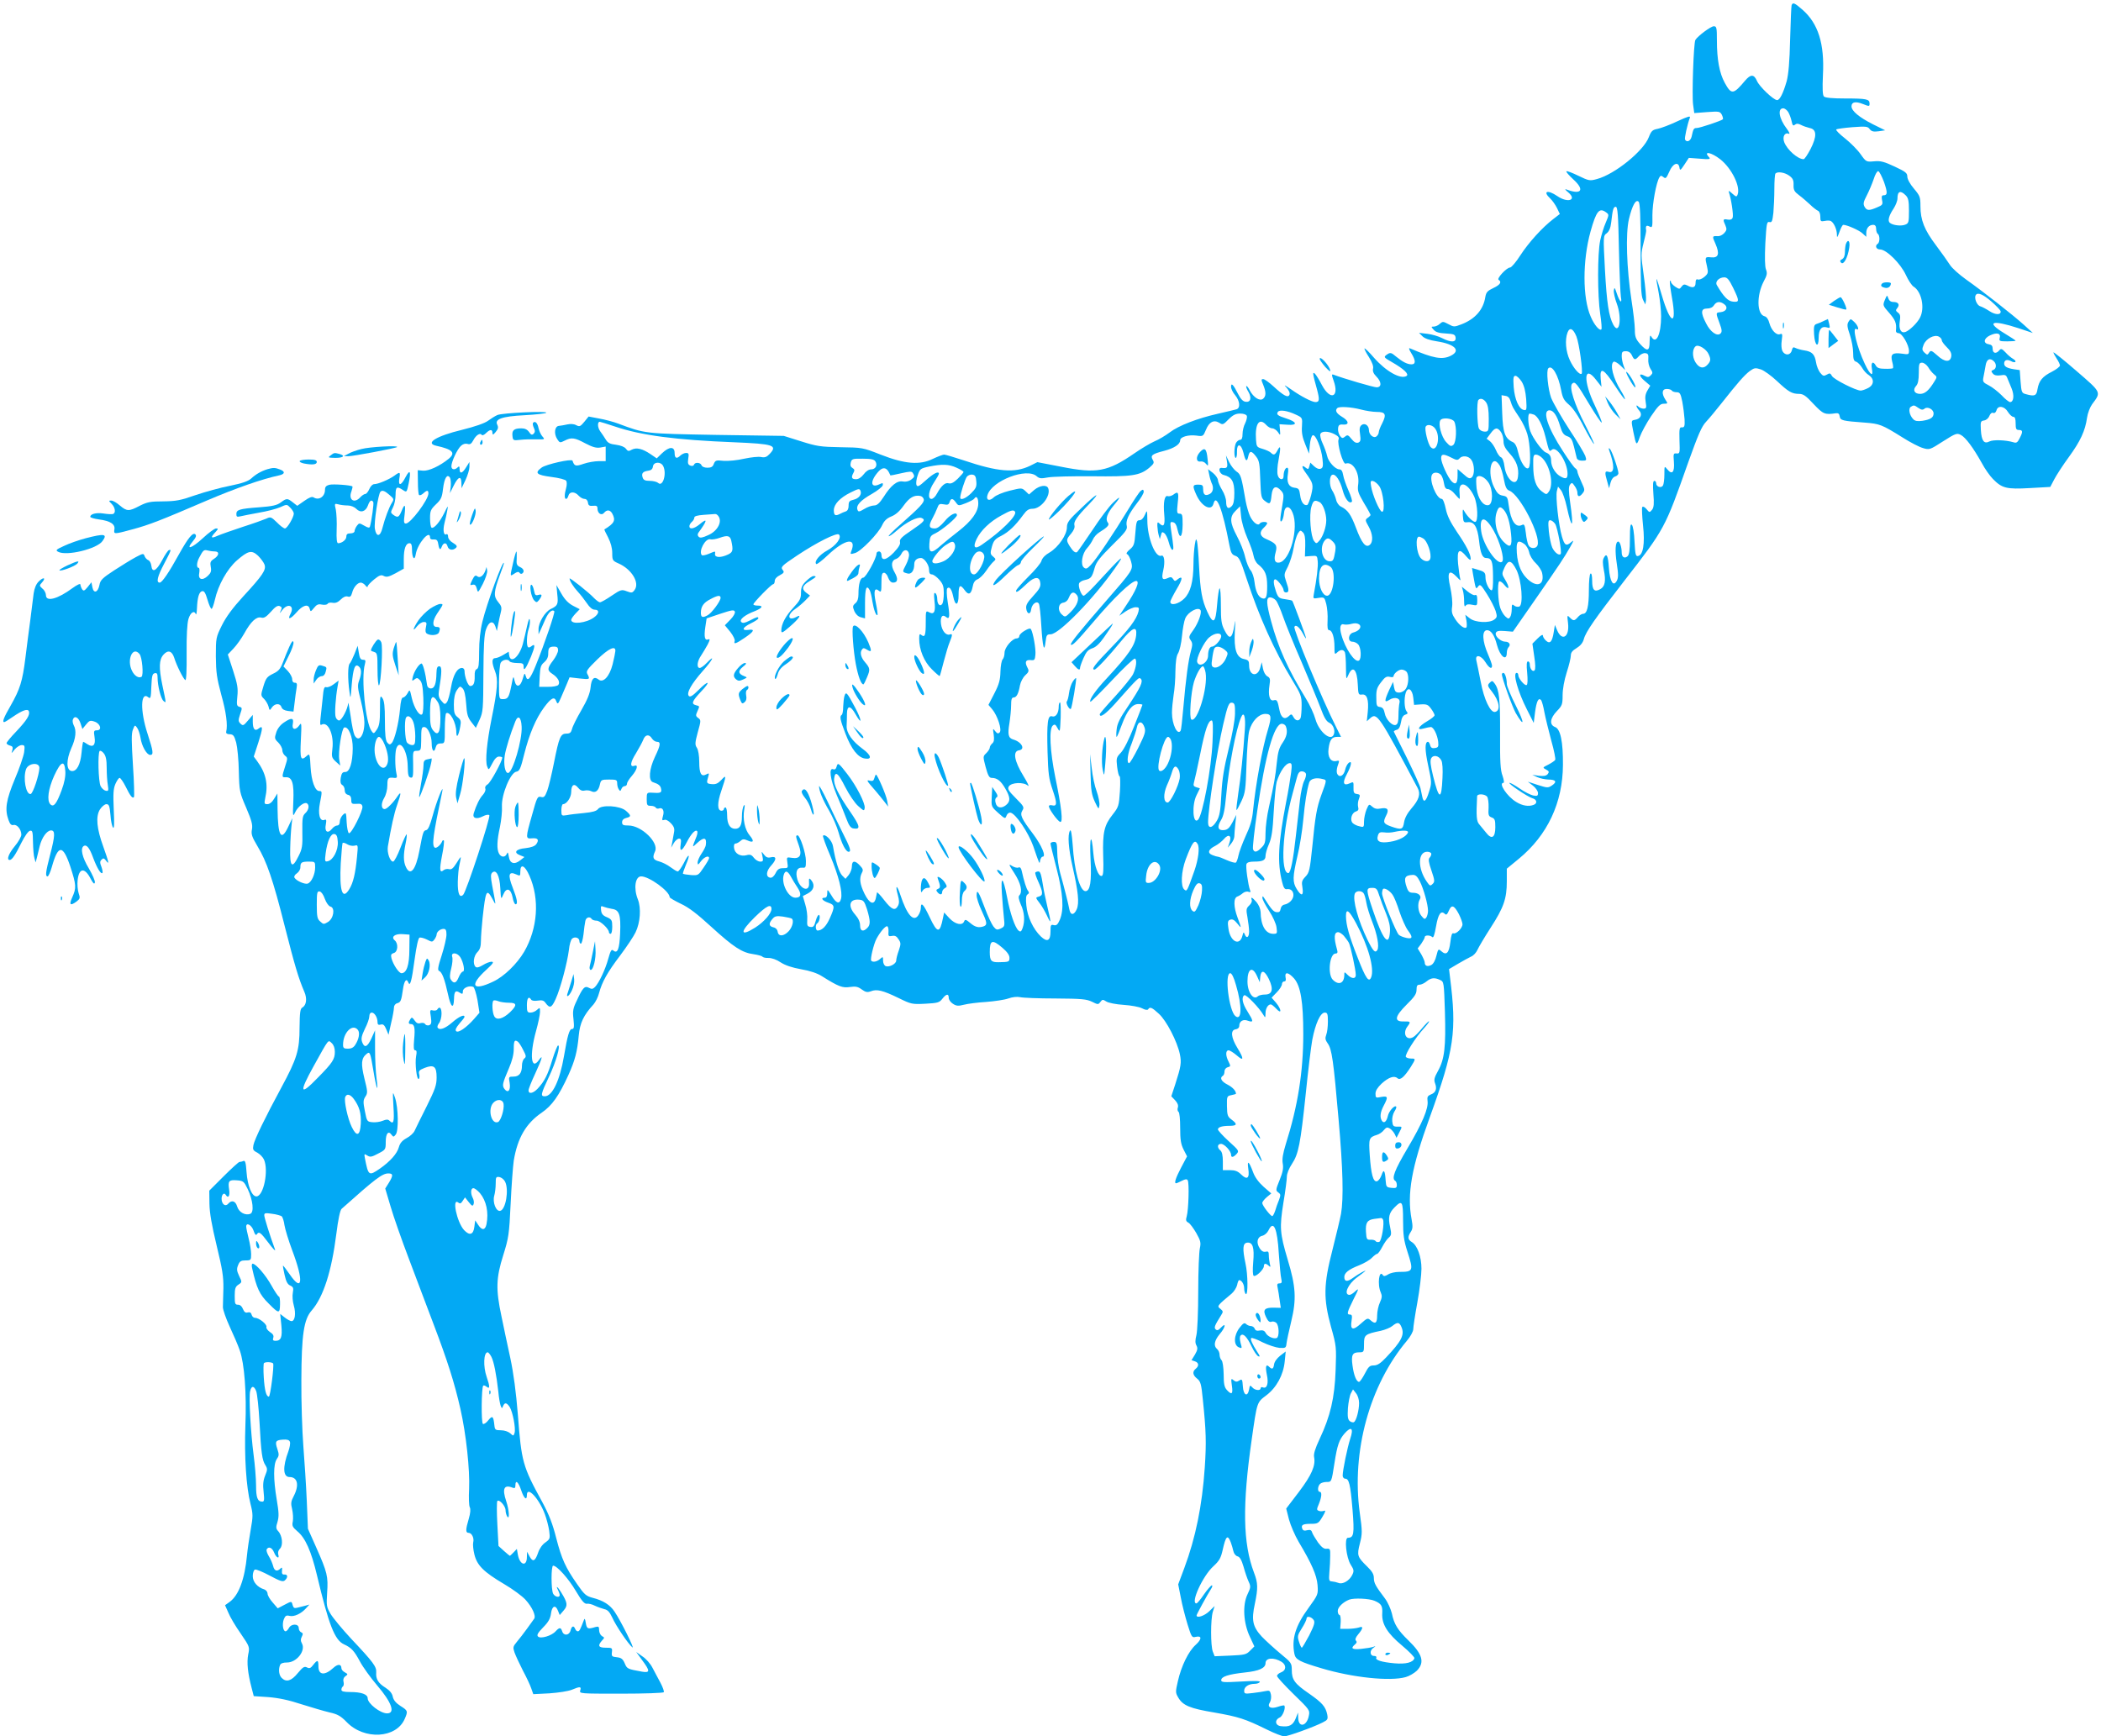 <?xml version="1.0" standalone="no"?>
<!DOCTYPE svg PUBLIC "-//W3C//DTD SVG 20010904//EN"
 "http://www.w3.org/TR/2001/REC-SVG-20010904/DTD/svg10.dtd">
<svg version="1.0" xmlns="http://www.w3.org/2000/svg"
 width="1280pt" height="1058pt" viewBox="0 0 1280 1058"
 preserveAspectRatio="xMidYMid meet">
<g transform="translate(0,1058) scale(0.1,-0.1)"
fill="#03a9f4" stroke="none">
<path d="M10915 10548 c-2 -7 -6 -101 -9 -208 -3 -137 -10 -213 -21 -255 -21
-73 -42 -115 -58 -115 -22 0 -109 83 -123 117 -18 41 -38 42 -72 2 -72 -86
-84 -87 -124 -14 -33 60 -48 143 -48 258 0 79 -2 87 -19 87 -18 0 -97 -59
-112 -83 -11 -16 -22 -340 -14 -395 l7 -51 78 6 c73 5 78 5 90 -16 6 -13 9
-25 6 -28 -9 -9 -140 -53 -159 -53 -18 0 -21 -5 -31 -52 -6 -27 -29 -38 -40
-19 -5 8 14 93 29 133 6 14 -11 9 -76 -21 -46 -22 -100 -42 -120 -46 -32 -6
-39 -13 -54 -51 -32 -84 -207 -226 -316 -255 -43 -12 -49 -11 -113 20 -37 18
-70 31 -73 27 -3 -3 16 -25 42 -49 71 -64 50 -96 -40 -62 -14 5 -11 0 9 -17
56 -47 -2 -67 -66 -23 -60 41 -91 30 -44 -14 14 -13 32 -39 42 -59 l17 -36
-39 -30 c-68 -52 -151 -144 -201 -221 -26 -41 -55 -75 -63 -75 -21 0 -83 -67
-70 -75 21 -13 9 -31 -32 -50 -36 -17 -44 -26 -49 -55 -12 -77 -62 -134 -145
-166 -44 -17 -47 -17 -80 1 -32 17 -35 17 -52 2 -10 -10 -27 -17 -37 -17 -17
0 -17 -1 0 -20 12 -14 33 -20 74 -22 49 -3 56 -6 59 -25 4 -30 -28 -31 -83 -3
-21 11 -62 23 -89 26 l-51 6 20 -20 c13 -14 43 -25 90 -32 109 -17 146 -56 85
-87 -53 -27 -107 -17 -249 44 -10 5 -8 -5 7 -29 28 -45 28 -68 1 -68 -25 0
-54 15 -92 46 -33 28 -37 28 -61 11 -17 -13 -14 -16 35 -44 73 -42 105 -73 88
-84 -36 -22 -125 28 -198 111 -29 34 -55 59 -58 57 -2 -3 10 -27 27 -53 20
-32 29 -57 25 -71 -3 -15 3 -30 20 -47 33 -33 33 -66 2 -66 -19 0 -203 54
-263 77 -12 4 -12 -1 1 -37 36 -101 -20 -123 -71 -27 -16 31 -36 63 -43 70
-16 14 -14 0 13 -97 16 -61 15 -76 -10 -76 -21 0 -90 36 -149 78 -41 28 -46
30 -26 9 14 -16 21 -32 17 -42 -8 -21 -35 -7 -98 51 -26 24 -54 44 -62 44 -13
0 -13 -4 0 -35 18 -44 18 -69 -1 -85 -20 -16 -58 8 -81 51 -8 17 -18 29 -21
26 -3 -3 3 -19 13 -35 21 -37 13 -65 -18 -60 -16 2 -30 18 -45 47 -29 58 -43
72 -43 44 0 -12 11 -35 25 -51 29 -35 33 -78 8 -86 -10 -3 -61 -15 -113 -27
-125 -28 -241 -73 -294 -114 -24 -18 -65 -43 -92 -54 -27 -12 -82 -45 -121
-72 -165 -114 -232 -126 -448 -83 l-145 28 -44 -22 c-95 -46 -197 -37 -405 33
-58 19 -111 35 -119 35 -8 0 -39 -12 -69 -26 -79 -39 -170 -32 -318 26 -109
43 -112 43 -245 45 -122 2 -145 6 -240 36 l-105 33 -410 6 c-442 8 -433 7
-599 69 -29 11 -82 25 -117 31 l-63 12 -26 -32 c-24 -29 -29 -31 -49 -21 -13
8 -35 9 -54 5 -18 -4 -41 -8 -52 -9 -26 -2 -32 -48 -10 -81 15 -23 17 -23 45
-9 41 21 60 19 125 -16 44 -23 67 -30 92 -26 l33 6 0 -45 0 -44 -43 0 c-24 0
-65 -7 -91 -16 -49 -17 -57 -15 -68 19 -5 13 -161 -22 -188 -42 -45 -33 -32
-45 58 -57 48 -6 87 -16 92 -24 4 -7 4 -27 -1 -44 -11 -39 -11 -66 0 -66 5 0
11 9 14 20 7 26 39 26 62 0 10 -11 26 -20 36 -20 11 0 19 -9 21 -22 2 -18 9
-22 31 -20 21 2 27 -1 27 -16 0 -30 24 -46 40 -27 17 21 37 19 50 -4 22 -42
14 -59 -48 -97 -1 -1 9 -23 23 -49 16 -32 25 -64 25 -95 0 -44 2 -47 38 -63
80 -35 131 -118 98 -162 -13 -18 -18 -19 -47 -8 -31 12 -37 11 -93 -27 -32
-22 -64 -40 -71 -40 -6 0 -22 12 -36 26 -29 32 -149 127 -149 119 0 -14 24
-52 50 -80 15 -16 40 -48 55 -70 17 -26 34 -40 48 -40 30 0 28 -24 -4 -47 -47
-35 -139 -45 -139 -15 0 6 12 23 26 38 l26 27 -41 21 c-28 15 -50 37 -71 74
l-30 52 5 -55 c7 -62 3 -71 -40 -91 -35 -17 -75 -83 -74 -124 l0 -30 12 25 c6
14 20 45 30 68 19 42 41 61 54 48 6 -6 -58 -196 -113 -331 -34 -84 -51 -102
-61 -64 -6 20 -8 19 -18 -16 -14 -51 -40 -58 -50 -13 -7 32 -8 31 -19 -27 -15
-74 -21 -85 -52 -85 -24 0 -24 1 -24 101 0 55 5 109 10 120 11 20 45 26 55 9
3 -5 24 -10 46 -10 34 0 39 -3 39 -22 0 -32 14 -13 45 61 26 64 27 83 2 63 -8
-7 -17 -9 -20 -5 -11 10 -8 77 4 111 6 17 9 41 7 54 -3 15 -8 2 -17 -37 -7
-33 -19 -83 -26 -110 -22 -79 -75 -122 -83 -67 l-3 21 -32 -19 c-18 -11 -40
-20 -49 -20 -23 0 -23 -27 -2 -80 20 -49 15 -112 -21 -289 -29 -145 -40 -258
-27 -291 9 -24 9 -24 31 18 14 28 28 42 41 42 11 0 20 -3 20 -6 0 -22 -72
-154 -89 -163 -12 -7 -18 -17 -14 -27 3 -8 -4 -25 -15 -37 -20 -21 -41 -64
-56 -113 -9 -30 17 -38 56 -18 17 9 34 12 39 7 10 -10 -140 -466 -159 -485
-22 -22 -34 7 -33 78 1 38 5 87 11 109 5 22 8 40 7 42 -2 1 -14 -16 -27 -38
-19 -30 -30 -39 -44 -35 -11 3 -26 0 -33 -6 -24 -20 -27 1 -10 89 10 47 14 89
11 92 -4 3 -9 0 -11 -7 -8 -20 -34 -43 -44 -37 -19 13 -12 70 45 340 13 61
-35 -59 -58 -145 -16 -59 -28 -86 -39 -88 -18 -4 -20 -9 -42 -126 -22 -117
-55 -157 -82 -99 -16 33 -16 76 -2 143 6 28 9 53 6 56 -2 2 -19 -34 -37 -81
-18 -47 -38 -85 -45 -85 -19 0 -38 55 -32 92 20 119 38 201 56 252 25 71 27
89 4 56 -26 -40 -66 -80 -79 -80 -22 0 -24 33 -4 67 12 20 20 52 20 79 0 44 4
49 43 44 16 -1 18 3 12 28 -9 42 -9 123 -1 150 21 63 69 -10 70 -108 1 -52 4
-65 18 -68 14 -3 16 7 15 80 -2 82 -2 83 23 83 24 1 25 4 26 60 0 80 2 85 19
85 21 0 45 -52 45 -99 0 -46 15 -62 24 -26 5 18 13 25 31 25 25 0 25 1 25 89
0 50 4 92 8 95 23 14 62 -58 62 -116 1 -41 14 -21 24 35 6 32 4 41 -16 57 -19
15 -23 28 -23 77 0 40 6 68 18 87 18 26 20 27 35 12 11 -11 18 -41 22 -94 4
-65 10 -84 32 -112 l27 -35 23 50 c21 47 22 64 23 280 1 171 5 240 16 270 17
49 43 57 57 18 l9 -28 8 40 c4 22 11 55 16 74 7 29 5 38 -17 64 -28 34 -26 61
12 165 13 34 24 66 24 70 -2 33 -106 -250 -131 -356 -13 -53 -20 -118 -20
-183 0 -78 -3 -101 -14 -106 -10 -3 -14 -18 -13 -42 1 -43 -7 -61 -27 -61 -14
0 -35 56 -35 93 0 9 -7 17 -15 17 -30 0 -54 -42 -67 -117 -7 -41 -18 -82 -25
-91 -12 -16 -15 -15 -34 8 -16 18 -19 33 -15 60 19 118 19 150 2 150 -12 0
-16 -10 -17 -42 -1 -65 -12 -93 -34 -93 -12 0 -21 8 -23 20 -10 75 -26 135
-35 132 -17 -5 -44 -49 -52 -81 -6 -26 -5 -28 10 -16 14 11 19 11 33 -4 13
-13 18 -39 21 -107 2 -51 -1 -95 -7 -101 -15 -15 -49 37 -63 98 -12 55 -13 55
-26 30 -8 -14 -20 -26 -27 -26 -9 0 -15 -22 -19 -72 -8 -86 -33 -188 -51 -206
-10 -11 -15 -10 -27 4 -10 13 -14 48 -14 133 0 87 -4 121 -15 137 -14 20 -15
14 -15 -70 0 -73 -4 -98 -19 -121 -18 -27 -20 -27 -32 -10 -37 50 -65 324 -41
408 6 23 4 27 -12 27 -14 0 -20 10 -25 43 l-7 42 -19 -49 c-11 -27 -24 -54
-30 -60 -11 -11 -12 -94 -1 -171 6 -48 7 -46 14 45 9 100 20 129 43 109 17
-14 18 -42 2 -86 -11 -29 -9 -47 10 -121 12 -48 22 -108 22 -134 0 -81 -35
-125 -60 -78 -6 12 -17 64 -24 118 -8 53 -14 88 -15 77 -2 -34 -39 -105 -55
-105 -8 0 -18 10 -21 21 -7 20 -1 115 12 188 l6 34 -31 -23 c-17 -13 -37 -20
-45 -17 -12 4 -16 -9 -21 -66 -4 -40 -10 -94 -13 -121 -4 -35 -3 -47 5 -42 40
24 78 -60 67 -147 -6 -48 -4 -54 20 -77 l28 -25 -6 35 c-8 47 15 192 30 197
26 9 53 -58 52 -127 -1 -89 -19 -145 -46 -144 -16 0 -22 -7 -27 -35 -4 -25 -1
-38 9 -44 8 -4 15 -18 15 -31 0 -15 7 -26 20 -29 14 -3 20 -14 20 -31 0 -23 4
-26 32 -24 25 2 33 -1 36 -16 5 -24 -67 -168 -82 -163 -6 2 -12 32 -14 66 -3
62 -3 63 -23 46 -10 -10 -19 -29 -19 -42 0 -14 -6 -23 -16 -23 -9 0 -24 -10
-33 -22 -25 -30 -45 -15 -36 28 5 28 3 33 -9 28 -28 -11 -40 37 -27 102 14 72
14 74 -4 74 -26 0 -48 61 -53 148 -4 77 -6 82 -22 67 -38 -35 -43 -21 -37 96
5 101 4 110 -9 90 -23 -33 -48 -28 -40 9 7 37 -8 39 -55 7 -21 -14 -39 -37
-46 -60 -11 -34 -11 -39 12 -61 14 -14 25 -35 25 -47 0 -12 8 -27 17 -34 16
-12 16 -16 0 -65 -21 -66 -21 -67 5 -66 38 2 50 -37 45 -147 -4 -93 -3 -96 11
-67 17 36 56 65 72 55 16 -10 12 -40 -10 -60 -17 -16 -19 -30 -18 -115 2 -84
-1 -103 -23 -146 -39 -80 -54 -67 -51 46 1 52 5 115 8 140 l5 45 -25 -53 c-43
-91 -63 -58 -65 108 l-1 95 -20 -32 c-12 -21 -28 -33 -41 -33 -19 0 -20 3 -13
38 19 84 4 152 -50 225 l-20 27 28 86 c28 87 29 107 2 85 -23 -19 -36 -4 -36
42 l0 41 -29 -34 c-27 -32 -31 -34 -46 -19 -14 14 -14 20 -2 57 13 37 13 41
-4 45 -17 5 -18 12 -13 64 5 48 1 74 -26 157 l-32 98 35 37 c19 20 48 61 65
91 40 73 74 104 103 97 17 -5 30 3 59 35 26 30 41 40 54 35 14 -6 15 -11 6
-29 -9 -18 -6 -17 10 5 35 45 76 26 50 -23 -21 -39 -1 -34 36 8 38 45 73 55
81 22 5 -19 6 -18 26 6 16 20 26 25 48 20 16 -3 31 -1 35 5 3 6 17 9 31 6 17
-3 32 3 49 20 16 16 31 22 43 18 14 -4 20 1 26 22 8 34 33 63 53 63 8 0 21 -8
28 -17 7 -10 14 -13 14 -6 0 6 18 25 40 43 32 26 43 29 59 20 16 -8 30 -5 71
17 l50 28 0 58 c0 63 12 97 35 97 11 0 15 -11 15 -37 0 -54 16 -74 23 -30 10
64 87 154 87 102 0 -9 8 -14 22 -12 15 1 23 -4 26 -18 7 -44 14 -51 23 -27 10
27 29 29 36 2 6 -22 33 -26 51 -8 9 9 5 16 -18 30 -18 10 -30 26 -30 38 0 12
-5 18 -10 15 -17 -11 -23 24 -12 68 6 23 14 58 17 77 6 33 5 32 -18 -15 -28
-57 -64 -98 -78 -90 -5 4 -9 29 -9 57 0 45 4 54 36 85 31 29 37 42 43 94 8 66
25 94 42 69 5 -8 7 -33 5 -55 l-5 -40 22 44 c28 57 47 64 48 19 l1 -33 24 50
c13 28 24 64 24 80 l0 30 -20 -32 c-23 -38 -40 -43 -40 -11 0 17 -3 19 -12 10
-18 -18 -38 -14 -38 7 0 27 36 105 59 125 12 11 27 15 40 11 15 -5 23 1 35 23
16 31 42 47 51 32 3 -5 15 0 25 10 25 25 40 25 40 3 1 -15 4 -14 20 5 15 18
17 28 10 43 -19 35 27 52 166 59 68 4 127 10 132 15 11 12 -270 -1 -298 -14
-14 -6 -39 -22 -57 -35 -20 -15 -81 -36 -158 -55 -157 -38 -227 -81 -158 -97
101 -22 121 -43 76 -80 -54 -44 -122 -75 -156 -72 l-32 3 1 -72 c0 -40 3 -76
7 -79 4 -4 15 0 25 9 24 22 32 21 32 0 0 -38 -109 -183 -137 -183 -13 0 -14 9
-8 55 7 63 1 70 -19 20 -16 -38 -23 -41 -50 -22 -17 13 -17 15 -2 45 9 17 16
51 16 77 0 49 8 54 45 29 23 -15 23 -15 35 41 15 74 8 89 -19 38 -27 -53 -46
-57 -38 -8 7 40 4 42 -31 16 -34 -24 -99 -51 -122 -51 -10 0 -23 -13 -30 -30
-7 -16 -18 -30 -25 -30 -6 0 -20 -9 -30 -20 -37 -41 -74 -15 -54 36 5 15 8 28
6 30 -8 8 -118 16 -141 10 -19 -5 -26 -13 -26 -30 0 -42 -37 -67 -69 -47 -10
7 -27 0 -57 -21 l-43 -30 -27 21 c-33 26 -38 26 -74 -1 -23 -17 -51 -23 -130
-29 -122 -9 -140 -15 -140 -41 0 -17 4 -19 25 -14 15 4 65 13 112 22 48 8 106
23 129 33 42 19 42 19 63 -3 12 -12 21 -28 21 -35 0 -22 -40 -91 -54 -91 -7 0
-29 16 -49 37 -35 34 -39 35 -64 23 -16 -7 -80 -30 -143 -50 -63 -21 -132 -45
-153 -54 -42 -19 -47 -13 -15 21 18 20 19 23 4 23 -9 0 -46 -27 -81 -60 -67
-62 -107 -74 -60 -18 19 23 23 34 15 42 -15 14 -43 -20 -100 -122 -61 -111
-103 -172 -117 -172 -23 0 -14 37 27 115 43 82 46 89 29 83 -6 -2 -25 -30 -42
-63 -35 -65 -60 -77 -65 -32 -2 16 -10 31 -19 34 -8 3 -18 14 -22 24 -6 18 -9
18 -54 -6 -26 -14 -85 -50 -131 -80 -72 -47 -85 -60 -90 -89 -9 -46 -35 -55
-43 -15 l-6 31 -23 -29 c-20 -24 -25 -26 -34 -13 -5 8 -10 21 -10 28 0 8 -19
0 -49 -22 -89 -66 -161 -85 -161 -43 0 12 -9 31 -21 40 -20 18 -20 19 -3 38
26 29 9 35 -20 6 -16 -16 -26 -40 -31 -73 -3 -27 -12 -98 -20 -159 -8 -60 -22
-165 -30 -232 -18 -145 -33 -192 -91 -294 -41 -71 -52 -99 -38 -99 3 0 25 13
49 30 61 42 94 54 101 36 8 -22 -13 -55 -77 -123 -33 -34 -59 -66 -59 -71 0
-5 9 -12 21 -15 16 -4 19 -10 14 -29 -7 -21 -6 -21 14 5 13 15 32 27 43 27 19
0 20 -4 15 -44 -4 -25 -29 -99 -57 -164 -53 -128 -62 -183 -38 -249 9 -25 17
-33 30 -30 21 6 48 -27 48 -59 0 -12 -18 -44 -40 -70 -37 -45 -52 -84 -31 -84
14 0 34 29 71 104 21 42 42 72 53 74 15 3 17 -6 18 -70 1 -40 4 -84 9 -98 l7
-25 8 30 c4 17 12 48 17 70 13 52 44 95 69 95 26 0 25 -31 -6 -150 -27 -104
-30 -130 -15 -130 5 0 17 26 26 58 38 136 67 137 112 3 37 -114 38 -131 12
-189 -21 -46 -12 -54 28 -24 20 16 21 21 11 50 -6 19 -9 54 -6 79 8 75 43 79
79 9 16 -30 23 -36 26 -23 2 10 -15 48 -37 86 -40 66 -53 122 -31 136 18 11
36 -12 58 -73 23 -61 47 -101 56 -91 3 3 0 20 -6 37 -10 25 -10 34 1 44 10 11
15 9 27 -6 21 -30 17 -9 -16 83 -41 112 -48 186 -21 229 11 17 29 32 39 32 16
0 20 -10 25 -66 2 -36 10 -71 16 -77 7 -7 8 25 4 109 -4 96 -3 126 10 157 9
20 20 37 26 37 5 0 22 -24 36 -52 29 -59 42 -75 51 -65 3 3 1 91 -6 194 -9
145 -10 195 0 218 11 28 12 29 25 11 8 -10 17 -38 21 -61 7 -51 38 -105 59
-105 22 0 19 21 -16 129 -46 140 -43 262 5 222 13 -11 16 -3 18 66 3 65 6 78
21 81 13 3 17 -3 17 -27 0 -48 20 -129 36 -142 17 -14 18 -21 -7 97 -22 106
-20 155 7 185 27 30 51 24 65 -18 15 -49 56 -130 68 -137 6 -4 9 58 8 161 -1
110 3 183 11 211 12 40 35 55 45 30 3 -7 6 10 7 37 3 67 13 99 32 103 12 2 20
-11 32 -52 9 -31 20 -56 25 -56 4 0 13 25 20 55 20 90 75 188 134 240 69 60
90 65 129 29 16 -16 34 -40 39 -53 13 -32 -10 -66 -130 -196 -64 -70 -103
-123 -129 -175 -36 -73 -37 -76 -37 -190 1 -98 6 -132 33 -233 30 -106 40
-185 30 -226 -2 -10 6 -15 22 -15 21 -1 27 -8 39 -51 7 -27 15 -106 16 -175 3
-122 5 -129 45 -222 33 -77 40 -104 35 -131 -6 -30 0 -46 33 -102 57 -94 95
-204 167 -490 61 -239 83 -314 119 -398 18 -41 13 -82 -12 -96 -13 -8 -16 -29
-17 -123 0 -137 -16 -189 -110 -363 -99 -183 -164 -317 -171 -352 -5 -27 -3
-33 23 -46 16 -9 34 -27 41 -42 30 -66 -2 -225 -46 -225 -28 0 -54 65 -60 148
-4 58 -8 72 -19 68 -8 -4 -19 -6 -24 -6 -5 0 -48 -39 -97 -88 l-87 -87 1 -80
c1 -57 14 -130 44 -255 35 -145 42 -189 41 -260 -2 -47 -2 -98 -3 -115 0 -16
19 -70 42 -120 23 -49 51 -114 61 -144 28 -80 42 -261 34 -456 -7 -191 5 -376
31 -478 16 -64 16 -75 1 -160 -9 -51 -19 -119 -22 -152 -14 -149 -51 -246
-106 -286 l-28 -20 20 -45 c10 -26 44 -83 75 -127 55 -81 56 -82 46 -129 -9
-49 -3 -111 21 -203 l13 -50 90 -6 c61 -5 124 -18 199 -43 61 -19 138 -42 172
-50 50 -11 69 -22 105 -59 107 -111 303 -100 354 20 20 46 19 50 -26 78 -28
18 -42 35 -47 56 -4 21 -18 38 -44 55 -45 28 -60 53 -57 93 3 35 -17 62 -151
204 -55 59 -112 128 -127 153 -25 43 -26 51 -21 129 7 99 1 124 -66 275 l-51
115 -7 170 c-4 94 -14 244 -21 335 -7 91 -13 271 -12 400 1 278 15 371 63 425
71 82 121 237 150 466 11 89 23 145 32 153 206 184 248 216 285 216 30 0 30
-13 3 -57 l-22 -35 33 -111 c18 -62 68 -204 111 -317 42 -113 111 -293 151
-400 84 -221 127 -356 163 -515 35 -154 58 -371 53 -487 -3 -53 -1 -103 4
-112 6 -11 4 -36 -6 -70 -20 -67 -20 -86 -1 -86 19 0 35 -32 28 -58 -3 -12 0
-45 7 -73 16 -67 56 -107 181 -181 53 -31 111 -74 130 -95 42 -46 66 -100 53
-117 -5 -7 -25 -34 -44 -61 -19 -27 -47 -62 -61 -79 -24 -29 -25 -34 -14 -66
7 -19 30 -69 51 -110 22 -41 45 -90 51 -109 l12 -34 98 5 c56 4 115 13 137 22
50 21 59 20 51 -4 -6 -20 -2 -20 249 -20 140 0 257 4 260 9 3 5 -6 30 -20 57
-15 27 -36 68 -49 92 -12 24 -39 55 -61 69 l-38 27 37 -51 c48 -65 48 -77 -1
-69 -89 16 -92 17 -106 51 -12 27 -21 34 -48 37 -30 3 -33 6 -30 31 3 26 1 27
-37 27 -45 0 -51 12 -24 43 17 18 17 19 0 28 -9 6 -17 22 -17 36 0 22 -3 24
-23 19 -46 -14 -52 -12 -58 24 -5 29 -7 32 -13 15 -21 -55 -26 -65 -36 -65 -6
0 -13 7 -16 15 -9 22 -21 18 -28 -10 -8 -31 -42 -34 -51 -5 -8 25 -17 25 -40
0 -25 -28 -92 -47 -107 -32 -9 9 -2 22 31 56 32 32 44 54 48 85 6 47 28 55 43
15 l10 -25 24 28 c26 30 24 47 -15 110 -22 36 -36 45 -19 14 5 -11 10 -24 10
-30 0 -18 -29 -12 -40 8 -13 25 -13 171 0 171 23 0 94 -79 138 -154 36 -61 53
-80 67 -78 10 2 32 -3 49 -12 17 -8 43 -17 58 -21 20 -4 32 -17 48 -51 21 -48
97 -161 123 -182 16 -13 -72 164 -109 218 -28 42 -70 68 -133 84 -41 11 -51
20 -94 82 -72 103 -95 154 -128 281 -22 87 -43 142 -86 222 -119 217 -126 243
-148 531 -11 137 -26 251 -46 345 -17 77 -41 192 -54 255 -35 164 -33 233 11
372 33 106 36 125 45 313 5 110 14 228 19 263 23 139 75 227 170 292 63 43
105 102 164 232 39 87 53 140 62 239 7 75 29 123 90 189 12 14 28 45 34 70 18
67 50 125 129 229 39 52 81 115 93 140 29 60 35 148 14 201 -27 67 -16 140 20
140 49 0 173 -90 174 -127 0 -4 31 -22 68 -40 48 -22 100 -62 185 -140 136
-124 188 -158 257 -167 27 -4 52 -11 55 -15 3 -5 20 -9 37 -8 20 0 49 -10 74
-27 28 -18 69 -32 125 -42 53 -9 98 -24 126 -42 102 -64 126 -73 171 -66 35 5
49 2 72 -15 24 -17 34 -19 56 -11 36 14 71 6 168 -41 77 -38 83 -39 163 -35
76 4 86 7 104 30 24 31 39 33 39 6 0 -11 11 -27 25 -36 21 -14 33 -15 68 -6
23 6 84 14 136 17 51 4 112 13 134 21 25 9 53 12 72 8 16 -4 113 -8 215 -8
160 -1 190 -4 223 -20 36 -18 38 -18 51 -1 12 16 15 16 37 2 14 -8 58 -17 105
-20 45 -3 95 -12 112 -21 19 -10 33 -12 37 -6 10 17 23 12 65 -27 46 -41 112
-169 128 -246 11 -52 7 -75 -28 -184 l-24 -73 23 -24 c15 -16 21 -31 17 -44
-4 -11 -2 -23 4 -27 6 -3 10 -45 10 -97 0 -72 4 -99 21 -133 l21 -41 -36 -68
c-33 -63 -44 -96 -31 -96 4 0 19 7 35 15 22 11 31 12 36 3 10 -16 5 -180 -6
-219 -7 -23 -5 -31 10 -39 10 -5 31 -34 48 -63 27 -48 29 -59 22 -93 -5 -21
-10 -139 -10 -262 0 -127 -5 -242 -11 -267 -8 -31 -8 -49 0 -63 9 -17 7 -28
-9 -56 l-21 -34 21 -7 c24 -8 26 -28 5 -45 -22 -18 -19 -39 9 -61 20 -16 25
-32 34 -126 20 -193 22 -261 12 -413 -16 -235 -56 -430 -125 -615 l-37 -99 16
-81 c8 -44 27 -117 41 -163 24 -77 27 -82 49 -76 39 9 39 -13 1 -48 -44 -39
-88 -129 -109 -222 -15 -65 -15 -70 2 -99 28 -49 71 -67 221 -92 147 -26 186
-38 320 -104 46 -23 94 -41 105 -41 23 0 183 58 235 85 30 15 32 20 27 48 -10
48 -30 71 -110 127 -89 61 -106 85 -106 144 0 42 -3 46 -69 100 -37 31 -89 78
-114 104 -55 60 -64 99 -42 200 20 96 19 126 -5 189 -68 179 -72 411 -14 813
33 231 31 224 89 268 62 47 104 124 112 207 l6 60 -34 -26 c-20 -16 -35 -37
-37 -53 -4 -28 -12 -32 -30 -14 -19 19 -24 2 -14 -48 12 -53 1 -87 -23 -78 -8
4 -15 1 -15 -5 0 -17 -36 -13 -51 6 -13 14 -15 13 -19 -13 -9 -49 -35 -36 -38
18 -3 44 -5 47 -22 36 -14 -9 -22 -9 -35 2 -15 13 -16 10 -10 -33 8 -52 -1
-59 -31 -26 -15 17 -19 37 -19 95 -1 44 -6 79 -13 86 -7 7 -12 22 -12 34 0 12
-7 27 -15 34 -23 19 -17 51 15 90 35 40 43 77 9 41 -16 -17 -24 -20 -33 -11
-11 11 -6 23 34 87 13 20 12 24 -5 38 -22 16 -21 18 69 93 14 12 29 36 33 52
3 17 9 30 12 30 16 0 31 -26 31 -51 0 -15 5 -31 10 -34 14 -9 13 119 -2 186
-19 90 -17 123 9 127 35 5 46 -29 38 -118 -4 -47 -3 -80 3 -84 13 -8 62 39 62
59 0 18 11 19 29 3 11 -11 13 -9 7 12 -3 14 -6 37 -6 52 0 21 -4 25 -19 21
-13 -3 -25 3 -36 20 -23 35 -16 70 15 77 14 3 31 18 38 33 31 65 54 14 63
-143 5 -69 11 -137 15 -152 5 -22 3 -28 -11 -28 -14 0 -16 -6 -11 -27 3 -16 9
-49 12 -75 l7 -47 -42 1 c-58 1 -69 -13 -48 -57 11 -24 21 -33 32 -29 8 4 22
1 30 -6 18 -15 20 -86 3 -93 -20 -7 -56 10 -67 31 -7 14 -18 18 -36 15 -17 -4
-27 0 -31 11 -3 9 -14 16 -23 16 -9 0 -23 6 -29 12 -10 10 -18 6 -39 -21 -36
-45 -39 -105 -7 -120 21 -9 22 -8 12 26 -6 24 -6 39 1 46 15 15 38 -8 67 -69
13 -28 32 -55 40 -58 12 -5 11 1 -6 26 -31 49 -44 77 -37 85 4 3 35 -8 69 -26
35 -17 81 -32 103 -34 38 -2 40 0 43 28 2 17 15 77 29 135 32 133 28 210 -22
375 -48 161 -50 196 -26 347 12 70 21 142 21 159 0 18 13 50 31 77 40 60 52
122 84 427 14 138 32 286 40 330 19 98 49 165 76 165 16 0 19 -8 19 -54 0 -30
-4 -66 -10 -81 -8 -21 -6 -32 9 -53 25 -34 35 -104 66 -462 27 -305 31 -481
15 -576 -6 -32 -30 -131 -52 -219 -55 -213 -56 -297 -9 -470 33 -117 33 -123
28 -265 -6 -168 -32 -279 -97 -417 -28 -60 -38 -92 -34 -112 10 -51 -15 -109
-93 -212 l-77 -101 17 -67 c10 -36 36 -97 59 -136 79 -132 110 -203 115 -263
4 -57 4 -58 -56 -141 -79 -108 -103 -188 -85 -279 7 -35 33 -48 164 -87 190
-57 419 -81 514 -54 22 6 52 24 68 39 49 50 35 101 -52 185 -65 63 -87 99
-100 163 -7 28 -25 69 -43 93 -56 74 -67 93 -67 124 0 23 -11 41 -41 70 -60
59 -63 67 -44 141 15 59 15 73 -1 187 -51 373 60 777 287 1047 22 26 39 57 39
71 0 13 11 87 25 163 14 77 25 169 25 205 0 74 -25 142 -59 163 -25 15 -26 31
-6 62 12 18 13 33 5 76 -29 155 -1 316 111 623 149 412 165 521 123 852 l-6
50 54 32 c29 17 65 37 80 44 15 6 32 25 39 41 7 16 43 77 81 136 79 122 98
176 98 282 l0 77 73 60 c175 144 268 342 269 573 1 140 -15 218 -48 230 -36
14 -31 53 11 97 32 33 35 41 35 97 0 37 10 92 25 139 14 43 25 89 25 103 0 18
10 30 35 45 23 14 38 32 44 54 12 46 70 128 246 355 249 321 247 317 391 725
60 167 81 217 108 245 18 19 61 71 95 114 97 123 138 170 171 195 28 20 34 21
68 10 20 -7 64 -39 97 -70 70 -66 92 -79 135 -79 26 0 42 -11 89 -62 59 -62
68 -66 136 -56 14 2 21 -3 23 -19 4 -25 16 -28 152 -38 92 -7 105 -12 230 -90
47 -30 103 -59 125 -65 40 -12 42 -11 123 41 77 49 84 51 108 39 30 -16 76
-79 127 -170 19 -36 50 -80 69 -99 55 -56 82 -63 224 -55 l125 7 24 46 c13 25
53 87 89 136 70 96 100 160 111 240 4 28 18 64 31 82 56 75 59 69 -96 203 -77
67 -140 117 -140 113 0 -4 9 -21 20 -38 11 -16 20 -36 20 -42 0 -7 -22 -24
-49 -38 -58 -29 -79 -55 -88 -107 -6 -40 -17 -45 -73 -29 -23 6 -25 13 -30 76
l-5 70 -35 5 c-44 7 -60 17 -60 35 0 21 17 27 41 15 11 -7 24 -9 27 -5 4 4 -2
11 -13 18 -11 6 -32 23 -46 39 -23 24 -28 26 -39 13 -19 -23 -40 -18 -40 9 0
18 -6 25 -22 28 -37 5 -34 35 5 54 42 20 68 14 60 -15 -5 -19 -1 -21 46 -21
28 0 51 2 51 4 0 2 -32 23 -70 46 -115 70 -74 83 88 30 l87 -29 -55 50 c-69
62 -250 204 -352 276 -42 30 -87 70 -99 90 -13 20 -50 73 -84 118 -71 94 -95
154 -95 239 0 55 -3 63 -40 107 -24 28 -40 58 -40 73 0 22 -11 30 -77 61 -64
30 -86 36 -126 32 -47 -4 -48 -4 -82 44 -19 27 -62 70 -95 96 -33 26 -57 50
-53 54 5 4 49 10 99 14 82 6 93 5 105 -12 11 -14 23 -17 54 -13 l40 6 -75 37
c-83 42 -130 81 -130 109 0 27 25 32 70 14 38 -15 40 -15 40 3 0 27 -18 31
-149 31 -76 0 -121 4 -129 12 -8 8 -10 46 -6 132 10 190 -29 313 -125 397 -47
41 -59 47 -66 27z m-21 -650 c8 -13 17 -38 21 -56 5 -26 10 -31 20 -22 10 8
20 8 37 -1 13 -7 37 -15 53 -19 44 -8 45 -51 5 -129 -18 -34 -36 -61 -42 -61
-35 0 -100 57 -118 104 -12 33 3 61 28 51 8 -3 3 10 -12 30 -48 62 -58 125
-22 125 9 0 22 -10 30 -22z m-413 -289 c69 -55 124 -166 105 -215 -6 -15 -9
-14 -33 7 -18 17 -24 19 -20 8 14 -40 29 -140 23 -155 -4 -11 -14 -15 -31 -12
-28 6 -30 0 -13 -36 9 -22 8 -29 -7 -46 -11 -12 -28 -20 -39 -19 -35 2 -36 0
-15 -46 27 -62 19 -88 -27 -83 -37 4 -38 2 -24 -57 8 -36 7 -42 -16 -62 -14
-12 -32 -19 -40 -16 -10 4 -14 -3 -14 -21 0 -28 -17 -34 -51 -15 -17 8 -23 7
-34 -7 -12 -17 -14 -17 -39 -1 -14 10 -26 23 -26 29 0 6 -2 9 -6 6 -3 -3 3
-49 12 -101 32 -177 -9 -167 -62 15 -37 126 -41 129 -19 15 8 -43 15 -108 15
-144 0 -110 -30 -175 -59 -125 -8 13 -10 7 -11 -30 0 -59 -15 -62 -59 -13 -26
30 -31 44 -31 88 0 29 -10 111 -21 182 -29 190 -36 401 -15 490 20 83 42 123
59 106 9 -9 12 -93 12 -289 0 -219 3 -283 14 -307 l15 -30 4 25 c2 14 -4 83
-14 153 -17 123 -17 132 -1 196 10 38 17 72 16 77 -5 27 1 34 20 24 18 -9 19
-6 18 68 0 72 23 200 43 232 7 11 11 11 24 1 14 -12 18 -7 36 33 21 51 56 64
62 24 3 -19 6 -17 30 19 l27 41 68 -5 c56 -5 66 -3 56 8 -39 41 12 32 68 -12z
m997 -138 c22 -64 22 -81 -3 -81 -11 0 -13 -8 -9 -29 6 -27 3 -31 -31 -45 -49
-21 -62 -20 -76 5 -9 17 -6 30 14 68 13 25 32 70 42 99 9 30 22 51 28 49 7 -2
22 -32 35 -66z m-578 39 c22 -16 28 -27 27 -57 -1 -31 5 -41 33 -62 19 -14 49
-40 67 -57 18 -18 40 -34 48 -38 9 -3 15 -18 15 -36 0 -29 2 -31 28 -26 15 3
32 3 38 -2 18 -12 34 -49 35 -79 0 -25 2 -23 16 15 8 23 18 42 23 42 22 0 97
-33 117 -52 l23 -21 0 24 c0 29 17 49 42 49 12 0 18 -8 18 -24 0 -14 5 -28 10
-31 6 -3 10 -17 10 -30 0 -13 -4 -27 -10 -30 -19 -12 -10 -35 14 -35 39 0 125
-86 157 -155 15 -33 37 -66 48 -72 48 -30 69 -130 38 -189 -17 -33 -64 -78
-89 -87 -27 -9 -41 18 -34 64 5 33 3 44 -11 54 -14 11 -15 15 -4 28 17 21 6
37 -24 37 -16 0 -26 8 -31 23 -7 21 -8 20 -21 -11 -13 -32 -13 -34 27 -79 37
-43 45 -62 41 -105 -2 -11 5 -18 16 -18 21 0 63 -72 63 -108 0 -22 -3 -23 -42
-17 -59 8 -72 -3 -60 -49 6 -20 7 -38 4 -40 -4 -2 -26 -4 -50 -3 -31 0 -45 5
-53 18 -17 32 -32 22 -25 -16 11 -55 -10 -42 -43 28 -48 102 -79 229 -51 212
20 -12 10 22 -13 43 -22 21 -23 21 -35 2 -10 -16 -9 -31 8 -80 11 -33 20 -82
20 -109 0 -39 4 -51 18 -55 10 -3 26 -20 36 -36 9 -17 28 -38 42 -46 34 -23
32 -60 -6 -79 -16 -8 -36 -15 -44 -15 -29 0 -164 68 -175 89 -10 18 -14 19
-32 8 -18 -10 -23 -9 -40 12 -10 13 -22 41 -25 63 -8 49 -24 66 -72 73 -20 3
-44 10 -54 15 -12 7 -17 4 -22 -16 -8 -30 -41 -32 -57 -3 -6 13 -8 39 -4 65 5
38 4 43 -10 38 -22 -9 -53 23 -65 66 -6 24 -17 40 -30 43 -47 12 -49 127 -5
212 20 37 23 50 14 73 -7 17 -8 74 -4 160 7 120 9 133 25 129 15 -4 18 5 24
56 3 33 6 99 6 147 0 48 3 90 7 93 13 13 55 7 83 -13z m710 -120 c16 -16 20
-33 20 -95 0 -70 -2 -76 -23 -84 -25 -10 -75 -4 -93 11 -15 11 -7 44 23 88 12
19 23 46 23 61 0 44 18 51 50 19z m-1747 -327 c3 -142 9 -274 12 -293 9 -46
-8 -29 -26 25 -11 34 -14 36 -17 16 -2 -12 6 -49 18 -81 33 -88 16 -196 -21
-129 -28 52 -40 135 -51 333 -11 208 -11 209 11 225 14 11 23 31 27 66 9 79
13 95 28 95 11 0 15 -48 19 -257z m-78 223 c18 -13 18 -15 -2 -62 -12 -27 -27
-76 -34 -109 -17 -79 -17 -336 0 -448 7 -48 11 -91 7 -94 -11 -11 -44 28 -65
78 -50 114 -50 341 -1 518 35 125 53 148 95 117z m774 -460 c39 -81 39 -88 -1
-84 -31 3 -57 30 -98 100 -13 21 12 48 45 48 18 0 29 -13 54 -64z m1573 -83
c29 -25 54 -52 56 -58 6 -25 -31 -25 -67 -1 -20 13 -46 27 -57 30 -21 6 -38
51 -27 68 11 19 46 4 95 -39z m-1627 -17 c25 -18 13 -44 -22 -48 -31 -3 -31
-3 -6 -70 14 -38 15 -50 5 -60 -20 -20 -62 9 -88 62 -34 65 -32 90 6 90 19 0
34 7 42 20 15 23 37 26 63 6z m-901 -196 c17 -42 41 -218 32 -227 -11 -11 -49
32 -72 82 -25 53 -31 125 -14 169 13 34 34 25 54 -24z m2226 -23 c0 -8 14 -26
30 -42 22 -21 30 -37 28 -55 -5 -39 -40 -38 -85 4 -35 31 -40 33 -50 18 -10
-16 -12 -16 -29 0 -15 15 -15 21 -4 49 16 37 65 62 92 48 10 -5 18 -15 18 -22z
m-1421 -84 c15 -32 14 -43 -6 -65 -24 -27 -51 -22 -74 15 -21 34 -19 84 3 98
17 11 64 -19 77 -48z m-467 -8 c14 -30 20 -31 43 -5 11 12 28 20 39 18 17 -2
20 -9 18 -36 -2 -19 4 -44 13 -59 15 -22 15 -27 2 -40 -12 -12 -19 -13 -37 -3
-37 20 -37 0 0 -31 l34 -29 -17 -29 c-13 -22 -16 -41 -11 -70 6 -36 4 -41 -13
-41 -10 0 -24 5 -31 12 -19 19 -14 -3 5 -24 21 -23 8 -51 -26 -56 -24 -4 -24
-4 -10 -74 17 -85 20 -87 39 -31 10 28 41 85 69 127 42 62 56 76 77 76 26 0
26 1 10 25 -24 37 -21 65 8 65 14 0 28 -4 31 -10 3 -5 17 -10 29 -10 20 0 25
-7 35 -57 6 -32 12 -80 14 -108 2 -42 -1 -50 -16 -49 -15 2 -17 -7 -15 -80 3
-77 2 -81 -18 -79 -19 2 -20 -2 -16 -51 5 -63 -11 -82 -40 -46 -18 22 -18 22
-18 -31 0 -30 -4 -60 -9 -68 -11 -17 -41 -7 -41 14 0 8 -5 15 -11 15 -9 0 -10
-23 -6 -79 5 -60 3 -83 -8 -97 -15 -18 -16 -18 -34 4 -11 13 -22 18 -26 12 -3
-5 -1 -56 5 -112 12 -112 1 -180 -31 -186 -14 -3 -17 11 -21 88 -2 51 -9 95
-16 102 -9 9 -12 -10 -12 -84 0 -71 -4 -99 -15 -108 -18 -15 -35 -5 -35 23 0
32 -11 67 -21 67 -18 0 -21 -55 -9 -134 10 -65 10 -87 0 -105 -21 -39 -42 -5
-48 78 -5 76 -14 94 -31 62 -8 -13 -7 -36 0 -74 14 -66 7 -102 -22 -117 -35
-20 -49 -5 -49 50 0 32 -4 49 -10 45 -6 -3 -10 -48 -10 -100 0 -101 -11 -145
-35 -145 -8 0 -23 -9 -32 -20 -21 -24 -27 -25 -49 -3 -16 17 -17 15 -11 -34
10 -85 -37 -114 -67 -42 l-13 31 -7 -43 c-9 -59 -23 -75 -47 -53 -11 10 -19
23 -19 31 0 9 -13 2 -32 -17 l-32 -32 11 -77 c8 -49 8 -80 2 -86 -12 -12 -29
11 -29 38 0 9 -5 17 -11 17 -8 0 -10 -20 -5 -69 4 -42 3 -72 -3 -75 -11 -7
-51 40 -51 60 0 8 -4 14 -10 14 -25 0 8 -116 62 -222 l42 -83 8 65 c9 67 21
92 37 74 4 -5 14 -38 20 -74 7 -36 26 -113 42 -173 17 -59 27 -112 24 -117 -3
-6 -23 -19 -42 -29 -36 -18 -36 -18 -14 -30 19 -10 20 -15 10 -28 -10 -11 -24
-13 -54 -10 l-40 6 30 -14 c17 -8 47 -14 67 -15 47 0 56 -14 23 -36 -24 -16
-29 -15 -86 3 l-61 20 31 -24 c17 -13 31 -34 31 -45 0 -17 -4 -20 -30 -15 -16
4 -53 22 -81 42 -28 19 -56 35 -62 35 -17 0 112 -87 139 -94 27 -7 32 -31 8
-40 -30 -12 -69 -6 -106 17 -56 33 -112 117 -78 117 5 0 2 19 -6 43 -13 33
-16 86 -15 255 1 211 -5 269 -33 307 -13 18 -16 19 -31 4 -14 -14 -13 -19 15
-54 45 -57 54 -116 18 -123 -28 -5 -67 76 -87 184 -11 55 -22 111 -26 127 -11
42 27 37 55 -8 22 -36 40 -45 40 -21 0 7 -11 38 -24 68 -36 82 -39 148 -6 148
24 0 45 -31 60 -90 19 -71 60 -103 60 -46 0 12 5 27 11 33 15 15 3 33 -20 33
-28 0 -65 34 -58 53 4 12 17 15 55 12 l49 -4 130 187 c160 230 182 264 218
327 23 40 25 47 9 33 -32 -28 -42 -22 -58 32 -20 67 -40 244 -31 278 l7 27 18
-22 c10 -13 26 -58 35 -100 32 -147 44 -134 21 25 -10 71 -10 96 -1 109 11 14
14 13 28 -8 10 -13 17 -31 17 -40 0 -27 12 -29 30 -7 17 21 16 24 -6 72 -13
28 -24 56 -24 63 0 7 -6 16 -13 20 -7 4 -41 51 -75 104 -93 142 -128 249 -82
249 24 0 46 -32 65 -97 12 -40 21 -53 43 -61 23 -8 30 -19 41 -63 7 -30 15
-61 17 -70 3 -10 15 -16 33 -16 27 0 28 2 19 29 -6 16 -50 90 -99 164 -48 74
-97 160 -109 190 -19 53 -31 167 -17 180 23 23 61 -42 78 -133 9 -48 17 -63
49 -90 24 -21 57 -69 89 -133 28 -54 56 -102 62 -105 5 -4 -19 49 -54 117 -65
125 -99 230 -79 250 17 17 28 3 103 -123 40 -66 74 -117 77 -114 3 3 -16 49
-41 103 -74 153 -68 256 8 156 l32 -41 -5 48 c-7 77 18 64 88 -43 33 -51 60
-87 60 -80 0 7 -12 31 -26 53 -46 74 -68 159 -43 175 6 3 24 -7 40 -22 l30
-29 -10 28 c-6 16 -11 42 -11 58 0 24 4 29 25 29 17 0 29 -8 37 -25z m2206
-37 c17 -17 15 -45 -4 -52 -14 -5 -14 -9 -3 -22 9 -11 23 -14 47 -11 27 5 34
2 41 -16 5 -12 17 -41 26 -63 18 -43 13 -84 -9 -84 -6 0 -30 18 -51 41 -22 22
-57 50 -79 61 -35 18 -38 22 -32 51 4 18 9 49 13 70 6 39 27 49 51 25z m-401
-35 c9 -16 25 -35 36 -44 19 -15 19 -17 1 -45 -33 -54 -57 -74 -86 -74 -35 0
-47 24 -24 49 11 12 16 36 16 79 0 55 2 62 20 62 11 0 27 -12 37 -27z m-2476
-89 c15 -25 23 -58 27 -106 4 -64 3 -70 -14 -66 -30 5 -56 64 -62 139 -4 58
-2 69 11 69 8 0 25 -16 38 -36z m-68 -119 c11 -34 11 -35 55 -101 18 -27 39
-71 47 -99 18 -60 23 -191 8 -206 -16 -16 -50 34 -64 95 -8 36 -18 55 -32 62
-48 21 -61 58 -65 175 l-4 111 23 -4 c16 -2 26 -12 32 -33z m-149 -7 c11 -16
16 -46 16 -100 0 -76 -1 -78 -25 -78 -14 0 -29 8 -35 19 -11 22 -14 164 -3
174 12 13 32 7 47 -15z m2634 -34 c18 -12 26 -13 37 -4 18 15 55 -4 55 -29 0
-25 -18 -37 -67 -45 -31 -4 -46 -2 -57 10 -23 23 -31 64 -15 75 19 12 21 11
47 -7z m-3398 -9 c30 -8 74 -15 98 -15 53 0 60 -15 33 -69 -12 -22 -21 -47
-21 -54 0 -8 -6 -20 -14 -26 -17 -14 -46 10 -46 38 0 29 -26 46 -45 31 -12
-10 -14 -24 -9 -56 5 -36 3 -45 -11 -51 -13 -4 -25 2 -41 22 -20 25 -25 27
-39 15 -15 -12 -19 -12 -32 5 -7 11 -13 31 -11 45 2 20 8 25 31 23 39 -3 35
23 -8 48 -33 20 -43 38 -28 52 11 12 86 7 143 -8z m3943 -15 c10 -16 25 -30
33 -30 10 0 14 -12 14 -40 0 -33 3 -40 20 -40 24 0 25 -11 4 -51 -12 -25 -20
-30 -37 -24 -46 14 -124 17 -147 5 -32 -17 -48 3 -52 70 -3 51 -1 55 20 58 13
2 27 14 32 28 6 14 15 22 23 18 9 -3 16 3 20 15 8 33 49 27 70 -9z m-4337 -17
c39 -18 39 -19 36 -71 -3 -38 3 -68 20 -109 l23 -57 5 54 c3 30 10 55 18 58
18 5 52 -78 59 -144 5 -44 3 -55 -11 -60 -11 -4 -26 2 -40 15 l-23 22 -6 -22
c-5 -19 -8 -20 -22 -9 -26 22 -27 5 0 -31 46 -64 48 -72 33 -135 -8 -32 -19
-59 -24 -61 -20 -6 -38 18 -43 59 -5 38 -9 43 -34 46 -35 4 -49 31 -41 82 4
25 3 40 -4 40 -12 0 -22 -24 -22 -51 0 -29 -29 -23 -36 7 -4 15 -2 55 5 89 15
81 13 96 -5 63 -16 -31 -24 -34 -42 -16 -7 7 -30 17 -50 23 -35 10 -37 13 -40
55 -7 99 20 138 63 90 10 -11 26 -20 36 -20 10 0 25 -10 34 -22 15 -23 16 -23
13 12 l-3 35 49 -3 c63 -5 59 17 -7 38 -53 17 -62 24 -52 40 10 15 59 8 111
-17z m-300 -7 c3 -8 -2 -28 -10 -45 -9 -16 -16 -46 -16 -66 0 -24 -5 -35 -15
-35 -8 0 -19 -9 -25 -19 -12 -24 -13 -91 -1 -91 4 0 8 17 7 38 -1 53 25 50 39
-5 13 -55 22 -61 30 -23 8 36 20 35 49 -4 18 -23 21 -45 24 -139 4 -105 6
-113 29 -130 30 -23 34 -20 40 38 6 51 27 60 58 25 17 -19 18 -27 7 -91 -15
-84 -15 -106 -3 -93 5 5 11 25 13 44 4 50 34 53 53 6 39 -93 -15 -294 -82
-304 -27 -4 -34 18 -21 64 11 42 3 53 -59 80 -38 16 -43 42 -13 69 11 10 20
22 20 27 0 11 -38 10 -45 -2 -10 -17 -41 6 -59 44 -9 19 -21 61 -27 93 -26
151 -30 163 -56 180 -14 10 -34 35 -45 58 l-19 40 6 -37 c6 -38 1 -43 -32 -39
-25 3 -14 -37 12 -43 49 -12 65 -40 65 -110 0 -46 -5 -69 -16 -80 -21 -22 -34
-11 -34 27 0 18 -11 50 -25 72 -13 22 -25 49 -25 60 -1 11 -14 30 -30 43 l-30
23 7 -33 c3 -18 10 -41 14 -50 15 -28 10 -57 -11 -68 -27 -14 -40 -5 -40 29 0
24 -4 28 -30 28 -35 0 -36 -8 -11 -63 32 -71 92 -101 104 -53 17 65 55 -32 97
-253 9 -47 15 -58 37 -65 21 -7 31 -26 68 -140 76 -231 169 -438 276 -614 55
-90 59 -101 59 -157 0 -33 -3 -67 -6 -76 -9 -22 -31 -20 -44 5 -11 20 -13 20
-31 3 -24 -21 -45 -6 -54 39 -12 60 -15 65 -35 60 -25 -7 -35 30 -26 91 6 38
4 46 -13 55 -12 7 -23 27 -27 49 l-7 37 -9 -33 c-16 -60 -68 -50 -68 13 0 28
-4 33 -30 39 -47 9 -63 57 -57 170 4 67 4 77 -2 40 -14 -88 -30 -96 -62 -32
-18 36 -21 59 -21 150 0 60 -3 106 -8 103 -4 -3 -11 -48 -15 -100 -9 -113 -23
-123 -60 -42 -32 70 -42 125 -50 277 -3 69 -9 136 -12 150 -5 21 -8 18 -14
-20 -4 -25 -8 -77 -8 -117 -1 -109 -18 -172 -56 -210 -34 -34 -85 -46 -85 -20
0 7 18 42 39 78 37 61 39 86 4 58 -13 -12 -18 -11 -26 3 -9 13 -15 14 -34 5
-32 -14 -38 -4 -26 48 12 53 6 96 -12 89 -36 -14 -85 109 -85 215 -1 66 -1 66
-15 34 -9 -21 -21 -33 -33 -33 -17 0 -20 -10 -25 -77 -5 -70 -9 -80 -34 -101
-18 -15 -24 -26 -16 -29 7 -2 18 -23 24 -45 13 -50 12 -51 -157 -245 -157
-180 -216 -254 -210 -261 9 -8 34 17 137 138 126 149 232 250 261 250 24 0 -1
-60 -64 -153 l-39 -59 38 26 c21 14 48 26 61 26 21 0 23 -3 18 -26 -12 -48
-58 -109 -167 -221 -99 -102 -123 -133 -101 -133 11 0 88 82 162 173 70 85 98
97 92 37 -7 -63 -44 -117 -179 -263 -68 -72 -110 -133 -100 -143 2 -3 62 57
132 131 70 75 133 134 139 132 14 -5 9 -53 -11 -95 -9 -18 -58 -79 -109 -135
-52 -56 -94 -105 -94 -109 0 -25 36 1 92 63 145 163 146 164 158 153 16 -16
-1 -52 -76 -165 -51 -74 -68 -109 -71 -143 -3 -25 -3 -46 0 -46 3 0 17 34 32
75 32 86 63 125 100 125 14 0 25 -2 25 -5 0 -2 -23 -62 -51 -132 -31 -79 -62
-140 -80 -159 -28 -29 -29 -34 -23 -87 4 -31 10 -57 15 -57 4 0 5 -42 2 -92
-6 -88 -8 -95 -44 -141 -52 -65 -62 -109 -58 -251 3 -86 1 -120 -8 -123 -21
-7 -45 58 -52 138 -11 130 -24 103 -17 -36 7 -136 -2 -195 -31 -195 -34 0 -68
123 -78 284 -5 63 -10 94 -16 85 -16 -25 -10 -108 16 -222 34 -150 41 -219 25
-257 -16 -37 -38 -39 -45 -2 -6 34 -32 137 -56 222 -10 36 -18 93 -18 128 -1
55 -3 62 -21 62 -11 0 -20 -5 -20 -10 0 -6 16 -72 36 -148 41 -157 47 -254 21
-316 -13 -30 -21 -37 -37 -33 -18 5 -20 0 -20 -39 0 -57 -20 -67 -59 -30 -47
45 -82 121 -88 188 -5 44 -2 62 7 68 10 6 11 12 3 22 -10 12 -25 61 -38 120
-4 19 -10 26 -20 22 -8 -4 -26 1 -40 10 -22 14 -20 9 15 -45 40 -62 51 -114
30 -135 -7 -7 -4 -24 9 -55 23 -48 26 -103 11 -144 -8 -22 -13 -25 -25 -15
-21 18 -51 104 -70 205 -24 124 -39 133 -31 20 3 -49 9 -115 12 -145 6 -53 5
-56 -20 -68 -22 -10 -27 -8 -44 13 -10 13 -34 63 -52 112 -37 100 -50 120 -50
77 0 -16 14 -58 30 -92 34 -73 36 -87 14 -96 -30 -11 -53 -6 -83 20 -26 22
-32 23 -37 10 -11 -28 -54 -19 -90 19 l-32 35 -7 -33 c-19 -96 -34 -96 -81 4
-38 80 -54 97 -54 56 0 -12 -7 -33 -16 -45 -29 -42 -69 4 -109 126 -20 63 -33
62 -15 -2 9 -33 9 -49 1 -65 -18 -33 -38 -25 -84 34 -23 30 -43 51 -44 47 -1
-4 -4 -19 -7 -34 -10 -46 -39 -35 -69 26 -29 59 -33 95 -16 128 9 16 7 24 -12
44 -30 33 -49 31 -49 -5 0 -16 -9 -39 -19 -52 l-20 -24 -20 20 c-19 19 -41 88
-56 178 -5 35 -47 78 -61 65 -3 -3 17 -59 45 -124 51 -123 75 -219 65 -260 -9
-36 -30 -29 -58 19 -25 40 -26 41 -26 15 0 -18 -5 -28 -15 -28 -28 0 -15 -18
20 -30 41 -14 43 -22 11 -94 -22 -50 -48 -76 -75 -76 -13 0 -15 37 -2 44 13 8
20 45 11 51 -5 3 -14 -13 -20 -35 -9 -34 -15 -41 -33 -38 -19 3 -21 8 -19 44
2 23 -3 65 -12 93 l-15 51 29 15 c36 19 46 48 26 77 -16 22 -19 19 -17 -12 4
-58 -52 -41 -71 21 -14 48 -2 75 31 72 19 -2 21 2 21 41 0 46 -36 156 -51 156
-13 0 -11 -9 8 -62 21 -59 7 -83 -43 -75 -32 5 -32 5 -27 -29 5 -33 4 -34 -25
-34 -25 0 -35 -6 -47 -31 -10 -19 -22 -29 -33 -27 -28 5 -25 41 8 76 33 37 31
57 -5 48 -17 -4 -28 0 -40 16 -17 23 -17 23 -10 -9 6 -29 4 -33 -13 -33 -12 0
-29 10 -39 23 -14 19 -24 22 -45 16 -37 -10 -72 10 -76 44 -2 16 1 27 9 27 7
0 20 7 29 15 14 13 22 14 44 4 37 -17 43 -5 13 31 -29 34 -43 100 -33 157 5
28 4 34 -3 23 -6 -8 -11 -38 -11 -65 0 -53 -12 -75 -41 -75 -32 0 -49 29 -49
81 0 27 -4 49 -10 49 -5 0 -10 -4 -10 -10 0 -5 -6 -10 -14 -10 -27 0 -27 48
-1 123 31 92 31 99 -1 64 -20 -21 -33 -27 -57 -25 -33 3 -34 6 -22 46 6 21 5
23 -13 13 -30 -16 -42 6 -42 76 0 39 -6 73 -14 86 -13 19 -12 31 5 95 20 71
20 74 3 87 -16 11 -16 17 -6 39 15 34 16 33 -8 39 -30 8 -25 23 31 83 63 65
47 73 -17 8 -33 -33 -49 -43 -57 -35 -17 17 15 74 85 153 60 67 79 106 23 48
-16 -17 -35 -30 -42 -30 -20 0 -16 41 8 75 11 17 29 47 40 67 15 30 16 36 4
32 -21 -9 -27 14 -18 75 l8 53 83 28 c70 23 84 26 89 13 3 -8 -8 -29 -27 -48
l-34 -35 33 -40 c18 -23 30 -48 27 -56 -8 -22 7 -17 60 19 58 39 66 55 24 49
-45 -6 -37 15 15 40 25 12 45 26 45 30 0 12 -7 10 -52 -13 -30 -15 -43 -18
-52 -9 -14 14 21 43 82 66 47 19 55 34 17 34 -14 0 -25 3 -25 8 1 11 109 122
120 122 5 0 10 9 10 20 0 12 12 26 31 35 24 13 28 19 19 30 -16 20 -11 25 86
90 120 80 242 141 255 128 19 -19 -17 -67 -71 -97 -48 -26 -82 -68 -67 -83 4
-3 35 21 69 53 107 102 181 113 143 22 -6 -15 -3 -16 24 -8 36 10 143 120 166
171 12 26 28 41 55 52 26 10 51 32 75 66 36 50 64 66 102 59 10 -2 19 -11 21
-21 4 -19 -25 -49 -146 -156 -40 -35 -71 -66 -68 -68 3 -3 27 14 53 37 54 48
123 83 147 74 27 -11 18 -22 -60 -75 -60 -40 -75 -55 -71 -71 4 -13 -8 -33
-38 -65 -46 -47 -75 -53 -75 -13 0 11 -7 20 -15 20 -8 0 -15 -6 -15 -12 1 -28
-65 -148 -81 -148 -18 0 -29 -38 -29 -101 0 -26 -6 -45 -19 -55 -17 -15 -17
-20 -6 -48 8 -18 23 -33 39 -37 l26 -7 0 94 c0 91 9 114 29 77 5 -10 12 -40
16 -68 8 -50 23 -91 31 -82 2 2 -2 35 -10 73 -15 72 -9 97 19 74 13 -11 15 -5
15 49 0 48 3 61 16 61 8 0 20 -13 25 -30 7 -19 18 -30 30 -30 29 0 32 23 9 63
-24 41 -20 73 11 82 11 4 25 18 31 31 14 30 42 28 46 -3 2 -12 -6 -40 -18 -63
-24 -46 -24 -45 7 -54 25 -8 43 16 43 57 0 22 16 37 41 37 20 0 49 -42 49 -70
0 -21 5 -30 17 -30 9 0 29 -14 45 -32 23 -26 28 -41 28 -82 0 -28 -4 -57 -9
-65 -13 -20 -31 -4 -31 29 0 16 -5 32 -12 36 -8 5 -9 -7 -5 -47 8 -66 -1 -86
-32 -70 -21 11 -21 10 -21 -62 0 -79 -5 -93 -27 -76 -10 9 -13 5 -13 -23 0
-68 30 -140 77 -186 24 -24 46 -43 48 -41 2 2 13 42 25 89 12 46 28 100 36
118 17 42 18 53 1 46 -23 -8 -48 21 -54 63 -6 44 8 63 31 43 22 -17 24 5 10
90 -7 44 -8 79 -3 85 13 14 27 -5 36 -49 13 -63 33 -57 33 8 0 62 9 69 38 29
23 -32 39 -24 48 23 4 24 14 38 29 44 13 5 37 28 53 52 17 25 37 50 46 57 14
12 14 15 -4 30 -17 14 -18 20 -7 60 10 36 19 47 57 66 46 24 85 61 134 128 21
29 34 37 57 37 52 0 113 80 95 125 -9 23 -51 18 -86 -11 l-31 -27 -22 21 c-22
20 -23 20 -96 2 -41 -10 -84 -28 -96 -40 -27 -26 -49 -18 -39 13 26 88 240
170 300 115 16 -14 27 -15 69 -7 28 5 149 8 270 7 243 -3 289 4 347 52 29 25
31 31 21 48 -16 27 -4 36 70 55 61 16 97 40 97 64 0 21 50 35 98 29 42 -6 42
-5 59 35 19 48 48 63 81 43 21 -14 25 -12 57 21 27 27 44 35 71 35 21 0 37 -6
40 -14z m1748 8 c25 -9 53 -63 71 -134 24 -96 23 -94 40 -80 29 24 95 -77 95
-147 0 -30 -10 -34 -41 -17 -32 16 -59 60 -59 96 0 28 -9 42 -32 51 -22 8 -79
86 -95 130 -14 39 -17 107 -4 107 5 0 16 -3 25 -6z m-484 -43 c16 -32 13 -126
-6 -142 -14 -11 -20 -9 -44 18 -29 32 -49 110 -35 132 11 19 73 13 85 -8z
m-5113 -30 c159 -54 371 -82 728 -96 237 -10 264 -18 214 -71 -18 -19 -29 -23
-51 -19 -15 4 -62 -1 -104 -10 -43 -10 -97 -15 -126 -13 -45 5 -50 3 -59 -18
-6 -18 -16 -24 -39 -24 -18 0 -33 6 -36 15 -7 18 -41 20 -46 3 -3 -7 -12 -9
-22 -5 -15 6 -17 15 -13 42 5 30 3 35 -13 35 -10 0 -25 -7 -34 -15 -23 -23
-36 -18 -36 15 0 41 -33 40 -77 -2 l-32 -31 -38 26 c-49 33 -85 42 -114 27
-19 -11 -24 -10 -36 6 -8 11 -31 20 -60 24 -36 4 -50 11 -62 31 -9 14 -24 38
-35 52 -16 23 -17 57 -2 57 3 0 44 -13 93 -29z m4997 -13 c35 -49 10 -151 -27
-113 -17 16 -40 111 -31 126 10 17 43 9 58 -13z m400 -20 c9 -12 16 -38 16
-57 0 -25 10 -44 39 -76 40 -44 56 -87 49 -140 -8 -68 -71 -20 -82 62 -4 32
-12 53 -22 57 -8 3 -22 23 -30 43 -9 21 -25 45 -36 54 l-21 16 24 32 c27 37
42 39 63 9z m-1013 -14 c21 -11 29 -20 24 -31 -10 -27 27 -154 43 -148 42 16
85 -53 77 -123 -6 -42 -2 -54 34 -116 23 -37 41 -71 41 -74 0 -2 -8 -11 -17
-17 -17 -12 -16 -16 5 -53 26 -46 29 -94 7 -112 -24 -20 -49 10 -84 104 -31
82 -50 109 -93 130 -12 6 -25 25 -28 41 -4 17 -14 42 -24 57 -19 29 -18 89 1
95 20 7 47 -34 63 -94 14 -53 40 -86 56 -70 4 3 -5 34 -20 67 -15 33 -30 76
-33 95 -4 24 -11 35 -23 35 -25 0 -68 47 -75 83 -4 18 -16 51 -27 75 -11 23
-17 49 -14 57 7 20 49 19 87 -1z m712 -143 c31 -16 38 -16 48 -5 17 21 56 17
73 -8 20 -28 21 -92 2 -107 -11 -10 -22 -6 -50 20 l-36 31 0 -40 c0 -48 -12
-59 -36 -35 -23 23 -64 113 -64 141 0 27 14 28 63 3z m555 -4 c48 -51 68 -161
38 -203 -14 -19 -15 -19 -43 2 -36 27 -52 73 -52 157 -1 58 1 67 17 67 10 0
28 -10 40 -23z m-4065 -18 c15 -24 1 -49 -26 -49 -14 0 -32 -12 -45 -30 -15
-19 -31 -30 -47 -30 -27 0 -31 11 -15 40 8 14 6 21 -6 28 -12 7 -15 17 -11 33
6 23 11 25 73 24 50 0 69 -4 77 -16z m3802 -23 c9 -13 21 -52 27 -86 9 -49 17
-64 34 -70 64 -25 193 -276 171 -333 -8 -22 -44 -22 -55 1 -5 9 -13 43 -16 74
-6 50 -10 57 -24 49 -38 -19 -68 25 -80 117 -7 53 -9 57 -37 62 -23 4 -35 15
-52 50 -46 90 -17 212 32 136z m-5095 -5 c24 -46 -2 -132 -31 -103 -7 6 -30
12 -50 12 -29 0 -39 5 -44 21 -8 25 1 36 35 41 17 2 26 10 28 26 4 28 47 31
62 3z m1788 -11 c23 -10 42 -22 42 -26 0 -4 -16 -22 -35 -41 -25 -24 -41 -32
-55 -28 -21 7 -45 -14 -72 -63 -9 -18 -24 -32 -33 -32 -25 0 -18 51 15 100 16
25 30 48 30 53 0 19 -32 3 -79 -39 -43 -39 -52 -43 -58 -28 -3 9 0 36 8 58 13
39 17 42 69 53 80 16 120 15 168 -7z m-414 -25 c6 -11 11 -21 11 -22 0 -1 29
5 64 13 53 12 66 13 72 2 13 -20 11 -25 -12 -42 -13 -9 -33 -13 -48 -10 -35 7
-73 -23 -117 -93 -26 -40 -41 -53 -59 -53 -13 0 -40 -9 -59 -21 -32 -19 -37
-19 -42 -5 -10 26 18 57 87 96 35 20 65 44 67 53 3 15 0 16 -23 5 -53 -24 -55
22 -2 80 24 26 45 25 61 -3z m3365 -19 c7 -8 15 -30 18 -50 4 -26 11 -36 23
-36 10 0 30 -13 43 -30 14 -16 27 -30 29 -30 2 0 2 18 0 40 -7 75 50 59 89
-25 22 -48 26 -155 6 -155 -14 0 -47 32 -66 65 -9 17 -11 13 -9 -25 3 -42 5
-45 29 -42 40 5 60 -27 70 -113 8 -75 20 -105 43 -105 34 -1 41 -19 42 -110 1
-62 -2 -90 -10 -87 -16 5 -36 48 -36 79 0 30 -6 35 -51 48 l-31 9 6 -37 c17
-95 17 -95 31 -76 12 17 17 12 54 -46 23 -36 46 -82 53 -103 10 -33 9 -39 -8
-52 -30 -23 -116 -19 -149 7 l-28 22 7 -35 c3 -20 3 -38 0 -42 -11 -11 -43 12
-68 50 -20 30 -24 44 -19 78 3 24 -2 72 -11 114 -22 97 -9 116 41 64 19 -21
24 -23 19 -9 -3 10 -9 52 -13 92 -7 86 6 97 51 43 18 -21 26 -25 26 -14 0 28
-27 81 -84 164 -40 60 -59 97 -68 141 -7 34 -17 60 -24 60 -33 0 -80 117 -59
149 9 16 40 14 54 -3z m-2831 -39 c3 -32 -2 -43 -31 -72 -32 -32 -67 -46 -67
-27 0 21 30 115 41 128 7 8 22 14 33 12 16 -2 22 -11 24 -41z m3120 -7 c29
-43 29 -133 0 -138 -32 -6 -64 39 -72 102 -3 31 -4 62 0 67 12 19 49 4 72 -31z
m-666 -21 c26 -34 39 -164 17 -157 -16 5 -58 104 -66 156 -5 29 -3 34 12 31
10 -2 27 -16 37 -30z m-3159 -31 c8 -22 -12 -46 -43 -53 -25 -6 -30 -11 -30
-36 0 -19 -6 -31 -17 -35 -10 -3 -26 -10 -35 -15 -29 -15 -38 -10 -38 22 0 36
37 76 102 108 50 25 55 25 61 9z m-2870 -24 c27 -23 28 -26 15 -47 -17 -26
-43 -95 -58 -154 -13 -54 -37 -57 -46 -6 -7 35 20 214 34 227 11 11 27 5 55
-20z m3587 -52 c0 -51 -41 -107 -122 -170 -34 -26 -81 -64 -104 -84 -58 -53
-76 -51 -72 9 3 44 6 49 38 64 39 19 130 95 130 110 0 24 -42 4 -74 -36 -25
-30 -45 -45 -61 -45 -35 0 -39 15 -16 58 11 20 25 50 31 66 9 25 14 28 40 23
23 -5 30 -2 35 13 8 26 20 25 39 -2 15 -21 16 -21 60 -4 25 10 48 22 51 27 13
21 25 7 25 -29z m-3686 9 c5 -7 -10 -113 -20 -149 -3 -10 -11 -9 -35 5 -30 17
-31 17 -45 -1 -8 -11 -14 -26 -14 -33 0 -7 -11 -13 -25 -13 -18 0 -25 -5 -25
-20 0 -19 -27 -40 -50 -40 -8 0 -11 26 -9 83 2 45 -1 100 -5 121 -9 38 -8 39
15 33 13 -4 39 -7 57 -7 19 0 40 -8 53 -21 26 -26 57 -17 71 22 10 29 22 37
32 20z m5766 -1 c20 -11 40 -66 40 -110 0 -40 -19 -96 -40 -122 -19 -22 -21
-22 -34 -5 -21 27 -31 160 -17 208 12 41 20 45 51 29z m-441 -218 c18 -41 35
-89 38 -108 3 -19 15 -42 27 -52 44 -35 56 -64 56 -134 0 -67 -7 -82 -32 -73
-23 9 -39 44 -45 98 -3 29 -14 61 -24 72 -10 11 -25 47 -33 80 -7 33 -30 91
-50 128 -44 83 -46 118 -8 155 l27 27 6 -60 c3 -35 20 -91 38 -133z m1563 171
c22 -26 37 -76 44 -148 8 -76 -4 -88 -45 -47 -44 44 -63 129 -41 186 11 30 21
32 42 9z m-2978 -11 c14 -23 -83 -119 -202 -201 -44 -31 -57 -17 -32 35 26 53
82 106 150 143 57 32 75 37 84 23z m-1804 -32 c19 -35 -12 -88 -66 -111 -34
-16 -49 -18 -57 -10 -8 8 -8 16 -2 25 55 75 58 94 7 51 -33 -27 -62 -33 -62
-11 0 7 7 19 15 26 8 7 15 18 15 26 0 9 18 14 58 17 31 2 62 4 69 5 7 1 17 -7
23 -18z m4719 -82 c39 -68 68 -175 53 -190 -28 -28 -117 102 -128 185 -13 94
23 96 75 5z m376 39 c14 -23 42 -173 33 -183 -11 -11 -37 10 -51 39 -8 18 -17
62 -21 100 -5 56 -4 67 8 67 9 0 22 -10 31 -23z m-1523 -132 l-2 -66 37 3 c37
3 38 2 41 -32 3 -30 -5 -102 -24 -202 -5 -26 -4 -27 30 -21 34 5 35 4 46 -37
6 -24 10 -69 8 -102 -2 -42 0 -58 10 -58 18 0 32 -44 32 -101 0 -46 1 -49 16
-35 20 20 40 20 48 0 3 -9 6 -50 6 -92 1 -75 1 -76 15 -44 26 60 53 34 57 -58
3 -61 4 -65 26 -62 30 4 42 -31 35 -105 l-6 -58 21 19 c41 36 53 18 289 -426
19 -36 8 -71 -38 -124 -25 -29 -41 -59 -45 -85 -7 -44 -16 -47 -79 -25 -47 17
-51 25 -30 67 20 38 8 51 -37 42 -20 -4 -35 0 -48 12 -19 17 -20 17 -35 -18
-8 -20 -15 -53 -15 -73 0 -34 -1 -36 -27 -29 -16 3 -34 12 -42 20 -18 18 -7
62 19 70 15 5 19 12 14 29 -3 12 -1 34 5 48 9 24 7 27 -12 30 -18 2 -22 9 -21
40 1 35 0 36 -23 25 -39 -18 -46 3 -18 55 29 54 34 88 11 69 -8 -7 -18 -26
-21 -42 -8 -34 -32 -49 -46 -28 -9 13 -6 38 7 72 4 12 0 14 -14 10 -34 -8 -55
24 -48 75 7 54 20 72 52 72 l24 0 -29 58 c-85 168 -264 599 -255 613 9 16 31
-3 53 -44 12 -23 20 -33 17 -22 -4 19 -77 216 -83 224 -2 3 -22 7 -44 10 -37
5 -42 10 -55 46 -16 47 -18 75 -5 75 13 0 51 -50 51 -66 0 -8 7 -14 15 -14 19
0 19 16 0 69 -13 39 -13 43 11 88 13 27 29 77 35 113 6 36 18 76 26 89 14 21
16 22 31 7 11 -11 15 -33 14 -81z m-3497 31 c13 -59 10 -70 -18 -84 -43 -21
-82 -21 -81 1 2 21 5 20 -39 2 -19 -8 -37 -11 -41 -8 -22 23 21 105 52 97 9
-3 35 1 57 9 47 17 63 13 70 -17z m4214 14 c27 -14 55 -97 44 -126 -7 -20 -37
-17 -57 5 -27 30 -35 131 -11 131 4 0 14 -4 24 -10z m-549 -20 c17 -17 19 -29
15 -58 -10 -57 -13 -62 -34 -62 -45 0 -65 84 -30 127 16 18 26 16 49 -7z
m-2303 -16 c11 -30 -25 -84 -69 -104 -39 -17 -68 -17 -68 0 0 17 48 76 79 97
40 27 50 28 58 7z m3470 1 c12 -9 25 -31 29 -49 3 -19 20 -48 39 -66 19 -18
37 -46 40 -61 17 -76 -34 -93 -95 -31 -39 39 -60 102 -60 182 0 44 12 50 47
25z m-7979 -45 c30 0 28 -24 -4 -45 -22 -14 -25 -22 -20 -49 5 -26 1 -37 -18
-55 -34 -32 -61 -22 -52 19 3 17 1 30 -4 30 -14 0 -12 33 3 61 24 46 29 51 51
45 11 -3 31 -6 44 -6z m4688 -25 c7 -29 -38 -115 -62 -115 -36 0 -31 80 7 127
19 22 48 15 55 -12z m3243 -88 c31 -63 43 -213 17 -223 -9 -3 -23 -1 -31 6
-13 11 -15 7 -15 -21 0 -19 -4 -41 -10 -49 -7 -12 -12 -12 -29 4 -11 10 -25
34 -31 52 -14 41 -18 149 -7 161 5 4 20 -5 33 -22 30 -37 32 -13 3 34 -20 33
-20 35 -3 73 23 50 42 46 73 -15z m-1133 19 c36 -27 18 -176 -21 -176 -26 0
-49 50 -49 105 0 75 27 102 70 71z m-3716 -189 c0 -20 -55 -94 -79 -106 -31
-17 -41 -13 -41 15 0 38 16 62 58 83 44 24 62 26 62 8z m3383 -15 c9 -10 28
-54 43 -97 15 -44 66 -170 114 -280 47 -110 99 -235 115 -278 21 -57 35 -82
52 -90 25 -11 39 -47 29 -72 -17 -45 -90 15 -112 93 -9 32 -35 89 -59 127
-110 180 -168 310 -211 470 -30 111 -31 145 -6 145 11 0 26 -8 35 -18z m-459
-60 c9 -16 -14 -79 -44 -121 -28 -38 -29 -44 -16 -62 12 -18 12 -28 1 -68 -15
-54 -30 -163 -46 -346 -6 -71 -13 -133 -16 -137 -19 -32 -53 38 -53 109 0 26
5 75 10 108 6 33 11 98 11 145 1 58 6 93 16 109 9 14 20 61 24 105 4 43 13 92
20 108 16 39 79 73 93 50z m967 -116 c-6 -8 -23 -17 -36 -20 -32 -8 -36 -56
-6 -56 11 0 27 -7 35 -16 18 -18 22 -89 5 -99 -24 -15 -84 73 -107 158 -13 45
-6 70 17 62 9 -2 30 -1 46 4 38 11 66 -9 46 -33z m-841 -43 c0 -20 -38 -63
-56 -63 -14 0 -24 -22 -24 -55 0 -42 -53 -75 -66 -40 -9 21 42 127 74 152 32
27 72 31 72 6z m-4040 -85 c0 -13 -14 -41 -30 -62 -37 -48 -37 -61 -5 -82 34
-22 50 -51 36 -68 -6 -6 -33 -12 -63 -11 l-53 0 3 65 c3 55 7 68 28 85 16 14
24 31 24 51 0 37 6 44 37 44 17 0 23 -6 23 -22z m4061 3 c21 -17 22 -21 9 -50
-15 -38 -53 -66 -76 -57 -13 5 -15 15 -9 52 3 26 9 53 12 60 7 20 37 17 64 -5z
m-3712 -8 c-1 -10 -8 -47 -17 -82 -19 -74 -58 -115 -86 -91 -27 21 -43 5 -48
-49 -4 -36 -19 -74 -56 -138 -28 -48 -54 -100 -57 -115 -6 -22 -13 -28 -34
-28 -36 0 -45 -21 -76 -178 -14 -70 -32 -146 -41 -170 -14 -37 -20 -43 -38
-38 -21 5 -25 -2 -54 -108 -41 -144 -41 -148 0 -144 35 3 44 -9 25 -36 -9 -12
-31 -20 -65 -24 -59 -5 -76 -27 -34 -43 l27 -11 -24 -19 c-37 -30 -65 -21 -71
21 -4 26 -7 31 -12 18 -10 -24 -35 -23 -48 1 -14 27 -13 78 6 163 8 40 14 96
12 123 -4 73 52 208 88 213 19 3 26 18 48 108 31 122 70 215 121 284 43 58 63
68 74 37 8 -20 11 -19 29 23 11 25 27 62 36 84 l16 39 60 -7 c64 -7 66 -6 49
26 -10 18 -3 28 59 89 70 68 113 88 111 52z m-2899 -18 c16 -19 26 -130 12
-139 -17 -10 -42 5 -57 35 -35 67 3 155 45 104z m6495 -114 c15 -90 -51 -307
-87 -285 -14 9 -3 165 16 229 16 50 41 95 55 95 5 0 12 -18 16 -39z m1223 7
c17 -17 15 -79 -4 -106 -9 -13 -26 -22 -40 -22 -20 0 -26 6 -31 32 l-6 33 -24
-50 c-30 -66 -30 -80 2 -59 33 21 69 10 61 -19 -3 -12 -6 -46 -6 -75 0 -38 -4
-54 -16 -59 -22 -8 -61 33 -68 72 -5 25 -13 35 -29 37 -20 3 -22 9 -22 58 -1
46 4 61 29 93 23 31 33 37 52 33 13 -4 24 -2 24 3 0 16 30 41 49 41 9 0 22 -5
29 -12z m42 -158 l5 -45 42 3 c36 2 44 -2 62 -27 12 -16 21 -34 21 -39 0 -6
-20 -22 -44 -36 -56 -33 -69 -58 -23 -45 18 5 37 9 44 9 17 0 40 -48 45 -90 3
-30 0 -35 -20 -38 -17 -3 -25 2 -29 17 -3 12 -9 21 -13 21 -20 0 -20 -48 1
-145 22 -103 22 -107 5 -160 -18 -59 -33 -70 -41 -30 -3 14 -8 37 -11 52 -3
15 -40 97 -82 183 -42 85 -78 157 -80 161 -2 4 6 9 17 12 13 3 21 17 26 45 4
28 13 43 26 47 16 5 18 10 8 21 -13 16 -16 77 -5 112 13 40 40 23 46 -28z
m-5944 -26 c12 -18 17 -47 17 -100 0 -88 -14 -112 -44 -75 -15 19 -19 39 -19
105 0 103 13 122 46 70z m4858 -74 c-1 -39 -16 -125 -39 -215 -28 -114 -39
-180 -44 -275 -5 -100 -11 -133 -27 -160 -27 -47 -54 -52 -54 -11 0 79 55 439
92 596 28 121 35 137 56 133 14 -3 17 -14 16 -68z m60 -95 c-10 -148 -25 -294
-40 -389 -8 -54 -13 -100 -11 -102 2 -2 15 22 30 54 24 52 26 71 31 222 3 91
10 184 17 208 16 58 58 102 98 102 37 0 39 -17 16 -95 -34 -109 -76 -340 -91
-494 -5 -55 -17 -96 -45 -155 -20 -45 -40 -98 -44 -119 -4 -20 -11 -40 -16
-43 -5 -3 -30 4 -55 15 -26 12 -50 21 -55 21 -4 0 -19 4 -33 10 -32 12 -25 35
18 56 17 9 41 28 53 42 29 34 49 20 33 -24 l-10 -29 20 24 c11 13 20 33 20 45
0 11 3 46 6 76 l6 55 -23 -45 c-18 -34 -30 -46 -52 -48 -37 -4 -44 19 -18 61
15 24 23 63 31 148 16 177 60 406 91 478 17 41 29 4 23 -74z m-5065 43 c6 -17
11 -55 11 -84 0 -46 -3 -54 -19 -54 -10 0 -24 7 -31 15 -13 16 -18 134 -6 153
11 18 34 3 45 -30z m-2029 -4 l12 -36 22 27 c20 25 26 27 52 18 36 -12 47 -53
15 -53 -19 0 -21 -4 -15 -41 8 -49 -9 -66 -43 -44 -12 8 -24 15 -26 15 -2 0
-7 -29 -10 -65 -7 -75 -30 -117 -61 -113 -33 5 -33 67 -2 138 28 61 33 109 15
141 -6 12 -8 27 -5 35 10 26 34 14 46 -22z m2688 -21 c5 -80 -55 -283 -83
-283 -18 0 -28 52 -20 106 6 40 34 131 64 207 17 43 36 28 39 -30z m4209 -95
c-7 -161 -60 -444 -88 -473 -32 -32 -39 91 -9 150 11 22 20 40 20 41 0 1 -10
4 -21 7 -17 5 -20 11 -15 29 4 13 21 90 38 173 30 150 49 205 70 205 8 0 9
-38 5 -132z m-414 89 c8 -25 2 -42 -38 -123 -26 -52 -51 -94 -56 -94 -17 0 -9
61 16 121 13 34 27 77 31 96 8 41 33 42 47 0z m861 7 c12 -31 6 -62 -20 -100
-21 -30 -29 -58 -35 -119 -9 -88 -17 -133 -48 -272 -12 -51 -21 -122 -21 -158
0 -57 -3 -69 -25 -90 -28 -29 -43 -31 -51 -10 -4 8 8 115 26 237 48 334 102
528 149 528 10 0 22 -7 25 -16z m-3862 -74 c7 -11 21 -20 30 -20 25 0 23 -19
-12 -92 -35 -74 -41 -145 -12 -154 34 -11 47 -21 50 -43 4 -22 -5 -25 -60 -21
-26 1 -28 -1 -28 -39 0 -37 3 -41 24 -41 14 0 28 -5 31 -11 4 -6 13 -8 20 -5
22 8 34 -14 24 -46 -7 -25 -6 -29 8 -24 9 4 25 -4 40 -20 20 -21 24 -34 19
-58 -3 -17 -8 -44 -11 -61 l-6 -30 16 28 c9 15 23 27 32 27 12 0 14 -7 10 -35
-8 -49 8 -43 37 13 26 51 52 79 63 68 4 -4 2 -19 -4 -34 -28 -70 -28 -69 4
-39 42 39 60 35 53 -13 -1 -8 -12 -31 -26 -51 -13 -19 -24 -44 -24 -55 1 -16
3 -15 21 9 20 26 49 37 49 18 0 -5 -15 -31 -33 -57 -32 -48 -34 -49 -77 -46
-25 2 -47 6 -49 8 -2 2 6 26 18 55 29 67 19 75 -13 10 -15 -28 -31 -51 -37
-51 -6 0 -25 12 -44 26 -18 14 -50 30 -69 35 -38 10 -43 23 -25 62 24 53 -83
157 -162 157 -32 0 -39 3 -39 20 0 13 9 22 25 26 32 8 31 15 -2 44 -36 31
-150 38 -170 10 -9 -12 -33 -19 -85 -24 -40 -4 -88 -9 -105 -13 -32 -5 -33 -4
-33 31 0 20 5 36 10 36 22 0 50 41 50 74 0 44 18 56 42 26 12 -15 25 -21 40
-17 12 3 30 1 40 -4 25 -13 45 2 53 42 6 27 10 29 56 29 44 0 49 -2 49 -22 0
-13 4 -30 10 -38 8 -12 10 -12 16 3 3 9 12 17 20 17 8 0 14 7 14 15 0 8 14 30
30 48 31 36 40 70 16 61 -30 -11 -27 20 8 75 19 32 40 70 45 84 12 32 36 35
53 7z m-1638 -17 c26 -51 37 -109 26 -137 -20 -54 -68 -12 -77 67 -5 44 9 97
26 97 6 0 17 -12 25 -27z m4802 1 c9 -34 0 -94 -21 -137 -16 -34 -41 -54 -53
-42 -20 20 29 205 54 205 7 0 17 -12 20 -26z m-6486 -163 c0 -36 3 -83 7 -105
5 -33 4 -38 -13 -34 -10 2 -24 14 -31 28 -14 27 -18 201 -6 214 4 4 16 -2 25
-14 13 -16 18 -40 18 -89z m8131 46 c7 -12 10 -56 7 -108 -6 -137 -21 -134
-57 12 -16 65 -19 94 -12 108 13 24 47 17 62 -12z m-8541 -46 c-1 -42 -39
-156 -53 -159 -29 -6 -48 97 -28 152 15 37 81 43 81 7z m158 -20 c2 -30 -5
-69 -23 -117 -30 -81 -48 -105 -68 -85 -23 23 -13 94 23 174 41 89 63 98 68
28z m7468 -8 c-4 -32 -17 -114 -31 -183 -48 -249 -54 -366 -24 -484 8 -34 16
-46 28 -44 24 4 41 -11 41 -36 0 -26 -25 -52 -55 -58 -12 -2 -21 -13 -23 -26
-3 -17 -9 -22 -25 -20 -19 3 -30 15 -74 84 -9 15 -12 16 -12 3 -1 -8 18 -44
40 -78 23 -35 44 -81 46 -102 5 -37 4 -39 -20 -39 -47 0 -76 51 -77 134 -1 18
-11 42 -25 59 -26 30 -37 35 -29 13 3 -8 -4 -23 -15 -33 -19 -18 -20 -25 -11
-73 5 -29 10 -68 10 -86 0 -36 -16 -46 -27 -16 -6 14 -8 13 -13 -7 -16 -69
-75 -40 -86 41 -6 40 -4 49 11 54 13 5 25 -1 42 -22 28 -35 28 -33 3 34 -25
66 -26 120 -2 129 9 3 25 13 34 21 10 8 25 12 34 8 12 -4 15 -2 10 9 -12 31
-28 146 -22 160 3 10 19 15 45 15 54 0 71 8 71 35 0 13 9 45 21 72 16 37 23
82 29 198 5 83 13 164 18 181 20 64 55 114 80 114 12 0 14 -10 8 -57z m-685
16 c6 -12 9 -36 6 -53 -8 -48 -57 -146 -73 -146 -26 0 -28 50 -5 104 13 28 27
66 32 84 11 37 24 41 40 11z m775 -23 c3 -8 -2 -28 -11 -45 -9 -18 -20 -69
-25 -114 -5 -45 -16 -144 -25 -219 -16 -147 -32 -228 -46 -228 -50 0 -36 262
26 485 8 28 19 69 25 93 8 32 16 42 31 42 11 0 22 -6 25 -14z m102 -33 c26 -6
26 -4 -8 -97 -28 -77 -37 -128 -55 -315 -15 -143 -18 -158 -42 -183 -22 -23
-24 -32 -18 -67 8 -51 -7 -54 -35 -8 -26 42 -25 74 4 199 14 57 30 157 36 223
10 108 22 180 36 227 7 23 42 32 82 21z m1002 -107 c6 -9 10 -37 9 -67 -3 -46
0 -53 19 -60 19 -7 22 -16 22 -59 0 -64 -22 -78 -56 -34 -13 16 -31 38 -41 50
-18 19 -20 50 -14 172 1 17 46 15 61 -2z m-482 -218 c-8 -24 -55 -49 -108 -57
-64 -11 -87 2 -75 39 6 18 13 21 39 18 17 -3 45 -1 61 3 50 11 87 10 83 -3z
m-6520 -58 c3 -51 -29 -112 -62 -118 -17 -4 -18 1 -12 49 10 74 31 121 53 117
14 -2 19 -15 21 -48z m102 -23 c22 6 22 5 15 -68 -10 -103 -23 -158 -47 -197
-42 -69 -61 -12 -52 158 4 63 9 119 11 123 3 4 15 1 28 -7 12 -8 32 -12 45 -9z
m5136 11 c14 -22 5 -93 -19 -163 -45 -127 -46 -129 -62 -115 -23 19 -19 109 9
184 40 105 54 124 72 94z m1424 -61 c0 -7 -5 -18 -11 -24 -8 -8 -5 -29 12 -78
20 -59 21 -68 7 -81 -14 -14 -17 -13 -35 13 -57 81 -56 183 2 183 14 0 25 -6
25 -13z m-6800 -82 c0 -42 -22 -90 -45 -99 -17 -6 -69 16 -81 36 -4 7 2 18 14
26 12 8 22 24 22 37 0 30 7 35 52 35 37 0 38 -1 38 -35z m5143 14 c21 -34 -23
-109 -65 -109 -19 0 -20 4 -15 45 7 71 53 107 80 64z m-3838 -64 c64 -143 51
-322 -32 -465 -44 -74 -122 -150 -188 -181 -127 -61 -148 -24 -41 73 40 37 47
47 31 48 -11 0 -35 -9 -54 -21 -23 -14 -37 -17 -44 -10 -18 18 -11 67 11 89
16 16 22 34 22 70 0 26 5 88 10 137 19 172 24 183 60 118 23 -43 24 -53 -2 84
-9 49 -9 66 0 75 24 24 46 -16 50 -94 4 -71 5 -71 18 -39 19 46 46 38 57 -17
4 -23 12 -42 18 -42 15 0 10 31 -18 103 -30 77 -24 100 22 79 24 -11 25 -10
25 18 0 50 28 37 55 -25z m1593 -6 c9 -17 27 -47 40 -66 27 -41 23 -63 -12
-63 -44 0 -88 87 -71 140 9 28 23 25 43 -11z m3832 -29 c23 -45 50 -142 50
-180 0 -14 -5 -32 -10 -40 -9 -13 -13 -12 -30 9 -21 24 -26 76 -10 101 13 20
-7 40 -40 40 -22 0 -30 6 -39 31 -21 60 -13 76 36 78 17 1 28 -10 43 -39z
m-1327 -57 c-1 -23 -11 -63 -22 -89 -18 -39 -23 -45 -36 -34 -21 17 -19 70 5
125 15 34 25 46 37 43 14 -3 18 -13 16 -45z m1080 -30 c9 -27 27 -76 42 -111
18 -44 25 -76 23 -109 -6 -96 -43 -50 -104 131 -42 125 -43 136 -5 136 26 0
31 -5 44 -47z m81 5 c9 -12 28 -58 42 -103 15 -44 37 -94 50 -112 33 -44 31
-56 -8 -48 -18 4 -39 12 -46 19 -17 16 -102 226 -102 252 0 11 3 24 6 27 9 9
41 -10 58 -35z m-6505 -25 c9 -24 23 -44 34 -47 30 -7 20 -73 -15 -94 -25 -15
-28 -15 -47 3 -18 15 -21 30 -21 102 0 75 2 84 18 81 10 -2 23 -21 31 -45z
m6328 35 c6 -7 13 -33 17 -57 4 -25 20 -77 35 -115 32 -80 45 -154 32 -175
-13 -20 -25 -8 -60 63 -56 115 -92 243 -77 281 7 18 40 20 53 3z m-3025 -98
c21 -70 22 -95 2 -114 -25 -26 -44 -20 -44 15 0 21 -10 43 -30 66 -47 53 -35
97 25 91 26 -3 31 -9 47 -58z m-1554 2 c45 -6 55 -35 50 -149 -4 -96 -16 -126
-41 -105 -11 10 -17 1 -31 -49 -18 -67 -57 -148 -81 -173 -13 -13 -21 -14 -37
-5 -26 14 -38 1 -75 -80 -22 -45 -25 -62 -19 -112 5 -48 3 -59 -9 -59 -16 0
-27 -36 -49 -165 -25 -148 -71 -245 -117 -245 -27 0 -25 12 26 120 43 91 71
190 55 190 -4 0 -20 -39 -35 -87 -28 -93 -48 -132 -89 -176 -28 -30 -56 -35
-56 -11 0 9 18 54 40 101 41 89 52 124 24 85 -48 -69 -59 28 -19 173 14 50 25
103 25 119 0 28 -1 28 -18 13 -10 -10 -28 -17 -40 -17 -19 0 -22 5 -22 45 0
43 11 58 26 34 4 -7 21 -9 40 -6 25 4 37 1 46 -12 27 -37 38 -34 63 21 29 63
71 221 81 300 3 32 12 63 20 69 17 14 44 5 44 -16 0 -8 4 -15 9 -15 5 0 12 26
16 58 3 31 8 67 11 80 4 23 28 30 39 12 3 -5 17 -10 30 -10 22 0 75 -50 75
-71 0 -5 5 -9 10 -9 6 0 10 19 10 43 0 39 -3 45 -32 58 -25 10 -34 21 -36 43
-3 25 -1 28 15 21 10 -4 33 -10 51 -13z m972 -1 c0 -27 -46 -79 -99 -113 -94
-59 -95 -27 -2 64 71 69 101 84 101 49z m4188 -31 c12 -24 22 -52 22 -62 0
-23 -38 -61 -55 -55 -9 4 -14 -11 -19 -54 -8 -66 -24 -83 -55 -55 -18 16 -19
15 -30 -28 -6 -27 -19 -50 -31 -56 -23 -12 -40 -6 -40 15 0 8 -10 30 -21 50
l-22 36 22 29 c11 16 21 34 21 40 0 13 33 13 46 0 7 -7 14 15 23 66 13 75 30
99 54 75 8 -8 14 -3 24 20 16 39 32 34 61 -21z m-626 -56 c74 -138 112 -275
92 -328 -14 -36 -33 -9 -82 117 -54 137 -71 199 -72 255 0 50 19 36 62 -44z
m-3439 29 c15 -9 6 -51 -18 -77 -30 -32 -62 -34 -67 -4 -2 14 -12 25 -28 28
-27 7 -28 24 -2 53 13 15 25 17 62 12 25 -4 48 -9 53 -12z m590 -80 c-2 -27 0
-30 21 -26 18 4 29 -2 40 -20 15 -22 15 -29 2 -68 -9 -24 -16 -52 -16 -62 0
-20 -42 -42 -64 -34 -9 4 -16 18 -16 33 0 26 -1 26 -18 11 -19 -17 -44 -22
-54 -11 -8 7 15 103 32 134 22 41 54 79 65 76 6 -2 9 -17 8 -33z m-2693 -18
c0 -19 -13 -76 -29 -126 -23 -70 -26 -91 -16 -95 18 -7 34 -50 54 -141 17 -81
35 -96 37 -30 1 46 9 55 34 39 17 -11 20 -10 20 8 0 20 38 37 63 27 7 -3 18
-39 26 -81 l12 -77 -33 -38 c-47 -53 -96 -87 -109 -74 -7 7 -1 21 20 46 17 19
31 37 31 41 0 17 -34 2 -75 -34 -44 -38 -78 -50 -89 -31 -3 4 1 17 9 27 8 10
15 36 15 57 0 36 -12 48 -26 26 -3 -6 -15 -8 -26 -6 -19 5 -20 2 -13 -39 5
-36 3 -45 -10 -51 -10 -3 -21 0 -25 7 -4 7 -16 9 -28 6 -15 -5 -25 0 -36 16
-14 20 -18 21 -26 8 -14 -21 -12 -30 4 -30 21 0 26 -23 19 -95 -4 -49 -3 -65
7 -65 9 0 10 -10 5 -36 -8 -44 4 -146 16 -138 5 3 6 16 3 28 -5 20 0 26 33 39
57 22 73 9 73 -58 0 -47 -9 -72 -61 -177 -34 -68 -67 -134 -73 -148 -6 -14
-28 -34 -49 -45 -27 -15 -40 -30 -47 -55 -11 -40 -53 -87 -116 -131 -67 -46
-70 -44 -91 64 -5 27 -4 28 15 16 17 -11 27 -9 66 12 45 23 46 25 46 71 0 51
16 71 35 44 12 -15 13 -15 26 1 18 22 16 162 -4 223 -15 44 -15 44 -10 -52 6
-96 1 -112 -24 -87 -9 9 -19 9 -41 0 -16 -7 -45 -11 -63 -9 -32 3 -34 5 -46
67 -11 56 -11 67 3 89 15 22 14 31 -6 111 -22 90 -19 123 13 149 21 17 23 10
42 -103 18 -111 32 -145 19 -45 -5 36 -9 116 -9 178 l0 114 -22 -49 c-25 -54
-43 -61 -57 -22 -7 21 -3 38 17 80 15 29 27 63 27 76 0 14 6 23 15 23 17 0 35
-30 35 -58 0 -15 5 -19 20 -15 15 4 22 -3 33 -28 l14 -34 16 72 c10 40 17 82
17 93 0 13 8 24 20 27 21 6 25 15 35 85 7 51 21 70 32 43 11 -30 21 4 39 139
11 80 22 130 30 133 7 2 27 -3 45 -12 31 -16 33 -16 46 1 7 10 13 23 13 29 0
17 22 35 42 35 14 0 18 -8 18 -35z m5467 -7 c11 -13 25 -32 31 -43 11 -22 42
-166 42 -196 0 -25 -25 -24 -50 1 -19 19 -20 19 -20 1 0 -53 -34 -67 -70 -31
-33 33 -20 160 17 160 11 0 14 6 9 23 -21 74 -19 107 7 107 7 0 23 -10 34 -22z
m-5693 -84 c0 -95 -17 -144 -48 -144 -16 0 -51 53 -61 91 -5 21 -2 27 14 32
25 6 29 58 6 77 -25 21 1 42 49 38 l41 -3 -1 -91z m3614 10 c28 -24 42 -44 42
-60 0 -25 -3 -26 -66 -27 -45 -1 -54 9 -54 62 0 74 15 79 78 25z m-3304 -56
c20 -32 30 -88 16 -88 -6 0 -18 -16 -26 -36 -15 -36 -30 -40 -48 -12 -7 12 -6
32 3 67 7 28 10 59 6 71 -9 29 30 27 49 -2z m4854 -115 l17 -38 3 33 c5 45 26
40 52 -13 30 -62 22 -95 -23 -95 -18 0 -38 -5 -43 -10 -28 -28 -64 24 -64 90
0 78 30 95 58 33z m-128 -55 c38 -127 36 -222 -4 -189 -39 33 -67 261 -31 261
9 0 22 -25 35 -72z m354 40 c40 -46 56 -143 56 -339 0 -230 -33 -438 -107
-672 -17 -56 -23 -90 -18 -117 5 -28 0 -53 -19 -100 -24 -59 -25 -64 -8 -76
15 -11 15 -16 4 -46 -8 -18 -18 -48 -23 -65 -6 -18 -14 -33 -18 -33 -11 0 -61
65 -61 80 0 6 12 22 27 35 l28 23 -47 41 c-30 27 -53 58 -64 89 -25 67 -37 76
-29 21 9 -59 -7 -71 -44 -35 -20 20 -37 26 -69 26 l-42 0 0 54 c0 35 -5 58
-15 66 -21 17 -19 40 4 40 21 0 61 -44 61 -66 0 -19 14 -17 34 5 16 18 14 21
-49 78 -36 33 -65 65 -65 71 0 14 25 22 71 22 46 0 49 11 12 38 -24 18 -27 26
-28 82 -1 59 0 62 27 67 15 3 28 7 28 8 0 18 -19 39 -51 56 -38 19 -50 41 -29
54 6 3 10 15 10 27 0 11 8 22 20 25 18 5 18 7 5 34 -19 36 -19 69 0 69 8 0 30
-14 50 -31 43 -38 45 -22 4 45 -39 63 -44 110 -11 114 13 2 22 10 22 21 0 29
24 43 54 31 34 -12 33 -2 -4 57 -31 48 -38 87 -19 99 11 6 91 -77 116 -120 12
-20 12 -19 13 10 0 29 15 54 32 54 5 0 20 -12 33 -26 35 -38 33 -5 -1 36 l-27
31 32 33 c17 17 31 40 31 49 0 9 6 17 14 17 9 0 12 8 8 25 -6 35 17 32 52 -7z
m889 -9 c24 -11 24 -13 30 -196 6 -211 -2 -286 -42 -358 -23 -41 -26 -55 -18
-76 13 -34 4 -57 -26 -68 -19 -8 -23 -15 -20 -38 7 -46 -31 -136 -122 -290
-80 -135 -98 -184 -75 -198 6 -3 10 -15 10 -26 0 -17 -6 -20 -32 -17 -31 3
-33 6 -36 43 -4 64 -12 75 -25 35 -7 -19 -19 -36 -29 -38 -22 -4 -35 42 -43
159 -7 102 -5 109 44 124 14 4 33 17 42 29 14 17 21 19 36 10 10 -6 23 -21 30
-34 l11 -23 16 31 c20 39 21 38 -11 37 -24 0 -28 4 -31 33 -2 19 4 44 13 59 9
13 14 27 11 30 -10 11 -45 -28 -51 -58 -8 -34 -24 -47 -36 -28 -14 22 -10 52
11 92 28 53 26 60 -15 53 -33 -7 -35 -5 -35 20 0 18 12 37 37 61 43 39 77 51
97 33 17 -14 41 7 81 69 31 50 31 51 1 51 -14 0 -28 5 -31 10 -8 13 59 119
110 174 19 21 34 41 31 43 -2 2 -21 -17 -42 -42 -20 -25 -45 -50 -55 -55 -42
-23 -66 24 -34 66 21 28 19 31 -22 30 -62 -2 -56 30 16 102 49 48 61 66 61 91
0 24 4 31 19 31 10 0 29 9 42 20 27 22 48 25 82 9z m-5672 -139 c49 0 50 -15
7 -57 -44 -42 -83 -52 -97 -25 -12 22 -15 85 -5 95 3 3 17 2 31 -4 13 -5 42
-9 64 -9z m-921 -165 c14 -17 7 -57 -16 -92 -10 -16 -24 -23 -44 -23 -25 0
-30 4 -30 24 0 74 57 131 90 91z m-140 -134 c0 -45 -14 -67 -104 -158 -109
-113 -116 -93 -25 71 95 171 87 161 110 140 12 -11 19 -30 19 -53z m1116 61
c5 -4 20 -26 31 -49 19 -36 20 -43 7 -53 -8 -7 -14 -26 -14 -42 0 -46 -17 -68
-51 -68 -30 0 -31 -1 -24 -39 7 -45 -10 -65 -32 -36 -15 21 -12 33 28 127 19
44 29 83 29 117 0 50 5 58 26 43z m-1000 -349 c34 -47 45 -87 42 -149 -4 -76
-25 -83 -55 -21 -25 51 -48 159 -40 182 9 23 31 18 53 -12z m912 -30 c5 -33
-17 -103 -34 -110 -41 -16 -64 79 -29 117 24 26 59 22 63 -7z m9 -473 c25 -49
4 -172 -30 -178 -25 -5 -47 52 -36 92 5 17 9 50 9 74 0 39 2 43 22 40 12 -2
28 -14 35 -28z m-1568 -45 c32 -67 40 -142 16 -151 -31 -12 -69 9 -80 44 -10
35 -34 42 -55 17 -17 -20 -40 -2 -40 31 0 25 15 40 25 24 15 -25 27 -8 21 31
-8 53 -2 61 47 57 39 -3 43 -6 66 -53z m1415 -25 c39 -47 54 -117 40 -189 -8
-38 -28 -40 -51 -4 l-18 27 -5 -39 c-6 -49 -29 -56 -63 -20 -44 49 -76 201
-34 167 10 -8 16 -5 26 11 l14 21 23 -29 c19 -24 24 -26 29 -13 4 9 2 25 -4
37 -15 28 -14 61 3 61 8 0 26 -14 40 -30z m5624 -167 c0 -89 5 -122 26 -188
39 -120 36 -125 -50 -125 -25 0 -55 -7 -68 -16 -16 -10 -26 -12 -31 -4 -23 37
-35 -57 -13 -105 9 -21 8 -32 -5 -61 -9 -19 -17 -55 -17 -79 0 -48 -11 -56
-41 -29 -16 14 -20 13 -58 -21 -48 -44 -66 -39 -57 16 5 31 3 39 -9 39 -22 0
-19 12 21 93 33 65 34 70 12 50 -13 -13 -29 -23 -36 -23 -38 0 -11 65 45 106
21 16 43 32 48 37 18 16 -39 -15 -73 -40 -34 -25 -52 -23 -52 6 0 25 26 46 90
71 30 12 65 32 78 46 13 13 27 24 32 24 5 0 19 19 31 42 12 23 30 49 40 57 16
14 17 22 8 64 -13 59 -7 86 27 120 46 47 52 38 52 -80z m-6832 26 c6 -5 14
-30 17 -54 4 -25 25 -94 47 -153 71 -187 63 -261 -15 -147 -21 30 -39 54 -41
53 -1 -2 3 -27 10 -57 9 -40 18 -57 34 -64 19 -9 21 -15 16 -44 -4 -19 -1 -54
6 -78 14 -49 7 -95 -14 -95 -7 0 -26 10 -41 22 l-28 22 7 -68 c7 -73 -1 -96
-36 -96 -14 0 -18 5 -13 19 4 13 -2 23 -21 35 -14 10 -23 23 -21 30 6 15 -44
56 -69 56 -9 0 -18 8 -21 19 -3 13 -11 17 -24 14 -13 -4 -21 2 -29 21 -6 16
-17 26 -30 26 -18 0 -20 6 -20 54 0 44 4 56 22 68 23 15 23 16 5 53 -15 32
-16 43 -6 67 9 23 18 28 45 28 33 0 34 2 34 38 0 21 -7 64 -15 95 -8 32 -15
65 -15 73 0 28 33 10 45 -25 7 -22 14 -30 19 -23 13 21 23 14 71 -50 26 -35
44 -54 41 -43 -33 90 -66 196 -66 210 0 14 7 15 48 9 26 -3 52 -11 58 -15z
m6709 -19 c11 -18 -7 -131 -22 -137 -8 -3 -18 -1 -22 4 -3 6 -17 10 -31 9 -23
-1 -25 3 -28 47 -4 57 8 74 51 80 18 2 35 5 39 5 4 1 10 -2 13 -8z m114 -658
c19 -46 -1 -85 -95 -184 -34 -36 -53 -48 -75 -48 -24 0 -32 -7 -54 -50 -14
-27 -30 -50 -35 -50 -16 0 -32 39 -40 99 -9 65 -1 81 41 81 28 0 29 2 29 50 0
56 5 61 102 81 26 6 58 19 70 29 32 26 44 25 57 -8z m-5545 -180 c15 -30 30
-106 42 -212 3 -36 10 -74 14 -85 7 -18 9 -19 15 -2 10 23 22 21 40 -6 19 -30
38 -131 30 -158 -7 -20 -7 -20 -27 -2 -12 10 -35 18 -57 18 -33 0 -36 3 -39
30 -6 57 -12 62 -37 31 -12 -16 -28 -26 -33 -22 -11 7 -9 222 2 233 3 3 12 0
21 -7 20 -17 20 3 0 60 -22 63 -19 150 6 150 5 0 15 -13 23 -28z m-1330 -40
c7 -12 -17 -202 -26 -202 -16 0 -26 38 -31 117 -3 45 -2 84 1 87 8 9 50 7 56
-2z m-103 -169 c6 -16 15 -100 20 -188 10 -190 16 -232 36 -263 13 -21 13 -28
-2 -64 -12 -30 -14 -56 -9 -99 5 -48 4 -59 -8 -59 -29 0 -38 24 -38 99 0 42
-7 126 -15 186 -18 139 -30 354 -21 389 8 34 24 33 37 -1z m6719 -72 c0 -44
-17 -108 -31 -116 -5 -4 -17 -1 -26 6 -12 11 -14 27 -11 79 3 36 11 77 18 90
l13 24 18 -23 c11 -13 19 -39 19 -60z m-54 -218 c-17 -52 -46 -192 -46 -224 0
-10 7 -19 15 -19 24 0 32 -34 45 -188 12 -149 8 -172 -28 -172 -23 0 -11 -119
17 -164 20 -31 21 -39 9 -63 -17 -35 -59 -59 -84 -48 -10 4 -28 8 -39 9 -18 1
-20 6 -16 56 3 30 5 75 5 100 1 41 -1 45 -22 43 -16 -2 -30 9 -52 38 -16 23
-32 50 -36 61 -4 15 -12 18 -30 14 -17 -5 -26 -2 -30 9 -9 23 3 30 53 30 42 0
46 3 70 43 19 32 21 41 9 36 -9 -3 -23 -4 -31 0 -14 5 -14 9 0 42 17 42 20 74
5 74 -14 0 -13 33 2 48 7 7 25 12 40 12 30 0 30 -2 48 115 17 110 29 143 62
181 41 46 56 32 34 -33z m-6460 -18 c4 -9 -1 -35 -9 -58 -36 -96 -33 -157 7
-157 49 0 60 -49 26 -115 -18 -34 -19 -46 -10 -82 5 -23 7 -55 4 -73 -6 -27
-2 -35 27 -60 49 -40 85 -121 120 -268 72 -303 108 -395 164 -421 46 -21 63
-40 98 -105 18 -34 65 -99 105 -146 89 -104 112 -170 60 -170 -41 0 -118 60
-118 92 0 24 -38 38 -106 38 -40 0 -54 4 -54 14 0 8 4 17 9 20 5 3 7 16 4 28
-4 13 0 26 11 34 17 12 16 13 -3 24 -12 6 -21 17 -21 25 0 26 -22 27 -48 3
-53 -49 -92 -46 -92 8 0 41 -6 42 -32 9 -15 -20 -23 -23 -38 -15 -16 8 -25 2
-56 -35 -39 -48 -70 -57 -98 -29 -16 16 -21 50 -10 78 4 11 19 16 43 16 58 0
114 71 91 115 -9 16 -9 28 -1 43 8 16 7 21 -4 26 -8 3 -15 15 -15 26 0 27 -45
28 -60 0 -6 -11 -15 -20 -20 -20 -16 0 -22 44 -11 73 9 22 15 26 35 21 28 -7
72 14 101 47 l20 22 -25 -7 c-14 -3 -35 -9 -48 -12 -18 -5 -24 -2 -29 15 -7
26 -5 26 -53 1 l-38 -20 -31 36 c-17 19 -31 43 -31 54 0 10 -9 21 -19 25 -43
13 -71 46 -71 81 0 20 6 37 13 40 8 3 48 -14 91 -37 62 -33 79 -39 91 -29 20
17 19 38 -2 36 -13 -1 -17 5 -15 24 2 19 0 22 -10 12 -20 -20 -37 -14 -44 16
-4 15 -15 42 -26 59 -11 18 -17 37 -13 43 12 19 33 10 45 -20 13 -33 35 -42
25 -11 -3 11 1 26 11 35 20 20 14 79 -11 106 -14 15 -15 24 -4 58 9 32 8 57
-5 134 -21 125 -21 216 0 247 14 20 15 28 4 61 -16 47 -11 55 34 58 25 2 38
-2 42 -13z m1409 -295 c17 -51 35 -66 35 -30 0 58 73 -19 109 -115 11 -29 23
-76 27 -103 6 -47 5 -50 -24 -71 -18 -12 -36 -38 -44 -63 -18 -52 -32 -58 -52
-21 l-15 28 -1 -32 c0 -61 -43 -51 -55 14 l-6 35 -20 -21 c-11 -11 -21 -21
-23 -21 -1 0 -17 13 -36 30 l-33 30 -7 132 c-4 73 -4 137 0 142 12 12 50 -31
50 -56 0 -13 5 -30 10 -38 16 -25 12 40 -6 93 -26 77 -13 103 39 82 13 -5 17
-2 17 14 0 37 18 22 35 -29z m4323 -317 c6 -16 13 -40 16 -54 3 -15 14 -29 25
-32 14 -3 25 -22 37 -63 9 -33 23 -74 31 -91 14 -30 13 -36 -7 -78 -31 -65
-25 -175 15 -259 l27 -58 -26 -26 c-23 -24 -34 -26 -121 -30 l-95 -4 -11 28
c-14 36 -14 197 0 243 l11 35 -33 -32 c-29 -28 -77 -44 -77 -25 0 6 63 122 88
161 8 12 10 22 5 22 -5 0 -27 -25 -48 -55 -20 -30 -41 -55 -46 -55 -38 0 38
167 103 226 37 34 46 51 57 100 19 85 30 96 49 47z m876 -357 c42 -18 50 -31
47 -79 -3 -64 32 -120 121 -194 43 -36 77 -71 75 -77 -8 -26 -52 -37 -121 -31
-78 7 -120 20 -111 35 3 5 -3 10 -14 10 -26 0 -28 34 -3 50 15 10 15 11 -3 5
-11 -4 -44 -9 -72 -12 -55 -6 -67 3 -38 27 11 9 13 16 6 23 -7 7 -2 20 14 39
31 37 32 52 3 41 -13 -4 -43 -8 -68 -8 l-45 0 3 43 c1 23 -2 42 -8 42 -5 0
-10 11 -10 24 0 23 32 54 70 69 29 11 121 7 154 -7z m-370 -118 c8 -14 2 -33
-28 -93 -22 -41 -42 -75 -45 -75 -3 0 -11 16 -17 36 -11 33 -9 41 17 82 16 25
29 52 29 60 0 18 30 11 44 -10z m-196 -254 c30 -19 29 -52 -3 -64 -14 -5 -25
-15 -25 -22 0 -7 45 -56 100 -110 98 -95 101 -99 94 -132 -12 -65 -63 -76 -65
-14 l-1 33 -15 -38 c-17 -40 -39 -51 -89 -45 -36 4 -40 38 -7 53 18 8 38 61
27 73 -1 2 -19 -1 -39 -8 -45 -15 -67 -1 -48 28 6 10 9 31 6 46 -5 24 -9 27
-32 22 -14 -3 -50 -9 -78 -12 -49 -6 -53 -5 -53 14 0 24 27 42 64 42 14 0 28
5 31 11 5 7 -29 8 -114 3 -105 -6 -121 -5 -121 8 0 22 43 36 143 47 88 9 127
27 127 57 0 33 50 37 98 8z"/>
<path d="M11246 9094 c-3 -9 -6 -31 -6 -49 0 -22 -6 -38 -17 -44 -14 -7 -15
-13 -6 -22 15 -15 40 31 49 90 7 41 -7 58 -20 25z"/>
<path d="M11467 8853 c-12 -12 -7 -21 15 -26 20 -6 37 6 38 26 0 9 -44 9 -53
0z"/>
<path d="M11173 8746 l-31 -23 51 -16 c28 -9 53 -15 55 -13 6 6 -26 76 -35 75
-4 0 -22 -11 -40 -23z"/>
<path d="M11110 8624 c-14 -7 -33 -15 -43 -18 -15 -5 -18 -15 -15 -63 4 -70
28 -88 28 -20 0 50 18 72 50 62 19 -6 20 -4 14 22 -4 15 -7 28 -8 29 -1 0 -12
-5 -26 -12z"/>
<path d="M10862 8595 c0 -16 2 -22 5 -12 2 9 2 23 0 30 -3 6 -5 -1 -5 -18z"/>
<path d="M11140 8515 l0 -56 29 22 30 22 -26 33 c-14 19 -27 34 -29 34 -2 0
-4 -25 -4 -55z"/>
<path d="M9925 8273 c15 -29 32 -53 37 -53 11 0 -31 77 -51 93 -8 7 -2 -12 14
-40z"/>
<path d="M9795 8125 c9 -22 30 -53 47 -70 l31 -30 -22 40 c-12 22 -34 54 -47
70 l-25 30 16 -40z"/>
<path d="M9804 7835 c34 -93 32 -141 -4 -130 -23 7 -25 -3 -8 -60 l11 -40 9
34 c5 20 17 35 29 38 10 3 19 12 19 19 0 23 -40 138 -52 149 -8 7 -9 4 -4 -10z"/>
<path d="M9630 7443 c0 -10 5 -25 10 -33 8 -13 11 -13 24 0 13 13 12 17 -10
33 -23 17 -24 17 -24 0z"/>
<path d="M9150 6471 c0 -23 64 -200 85 -237 53 -90 54 -61 1 44 -31 61 -56
122 -56 134 0 34 -11 68 -21 68 -5 0 -9 -4 -9 -9z"/>
<path d="M7311 7826 c-27 -29 -25 -63 4 -58 10 2 25 -4 33 -15 13 -16 14 -13
9 30 -6 63 -17 74 -46 43z"/>
<path d="M6949 7588 c-9 -7 -44 -60 -79 -118 -83 -137 -191 -298 -225 -333
-22 -23 -29 -26 -42 -15 -21 17 -11 84 19 117 13 14 29 38 36 53 6 15 24 35
39 44 53 33 64 46 52 60 -16 20 -4 56 36 104 47 56 44 63 -6 15 -23 -22 -79
-97 -125 -167 -47 -70 -88 -129 -92 -132 -11 -7 -25 5 -45 36 -22 36 -22 41 9
77 16 19 23 37 20 49 -7 22 14 53 88 129 80 84 49 69 -46 -23 -77 -72 -88 -88
-88 -117 0 -46 -52 -121 -105 -153 -27 -15 -45 -34 -50 -51 -3 -14 -40 -58
-81 -98 -40 -40 -74 -78 -74 -85 0 -15 16 -4 71 48 44 40 73 40 77 -1 3 -22
-7 -39 -43 -78 -35 -38 -46 -56 -43 -76 4 -36 26 -41 30 -7 4 33 34 56 47 36
5 -8 11 -68 15 -135 8 -131 18 -169 26 -97 5 41 8 45 31 45 51 1 258 213 390
400 73 103 48 82 -117 -98 -34 -37 -66 -67 -72 -67 -14 0 -35 57 -28 75 3 8
19 18 36 21 36 8 43 16 59 74 10 36 32 63 107 138 78 76 93 96 89 115 -9 33
10 73 61 140 25 31 44 64 42 73 -2 12 -6 13 -19 2z m-389 -633 c18 -22 4 -63
-36 -103 -34 -34 -35 -34 -55 -16 -28 25 -22 68 10 72 15 3 27 14 34 33 13 32
28 37 47 14z"/>
<path d="M6508 7557 c-43 -37 -118 -127 -118 -142 0 -5 27 17 61 50 95 94 137
161 57 92z"/>
<path d="M7147 7565 c-11 -7 -25 -11 -33 -8 -19 7 -28 -38 -21 -113 6 -65 -3
-80 -31 -52 -9 9 -12 5 -11 -17 1 -17 4 -41 8 -55 l7 -25 7 24 c5 21 8 22 22
11 8 -7 20 -32 26 -56 6 -24 16 -44 21 -44 10 0 9 11 -8 124 -6 44 -5 48 12
44 13 -2 22 -16 28 -46 14 -62 30 -46 31 31 0 58 -2 67 -18 67 -17 0 -18 6
-12 65 8 67 3 74 -28 50z"/>
<path d="M6145 7259 c-63 -65 -59 -69 13 -11 42 35 71 72 55 72 -5 0 -35 -28
-68 -61z"/>
<path d="M6221 7196 c-73 -66 -142 -134 -153 -149 -37 -51 -9 -40 54 22 34 33
70 64 80 67 10 3 18 12 18 20 0 8 32 46 72 84 118 114 73 86 -71 -44z"/>
<path d="M5191 7098 c-30 -40 -40 -64 -23 -56 51 25 62 34 62 49 0 9 3 24 6
33 12 31 -15 16 -45 -26z"/>
<path d="M4911 7039 c-25 -24 -31 -39 -31 -71 0 -35 -7 -48 -46 -90 -47 -50
-74 -101 -74 -139 0 -19 6 -17 52 23 56 48 76 79 40 59 -52 -28 -59 12 -9 47
18 12 46 36 63 53 l29 30 -24 18 c-30 23 -23 44 24 72 38 23 43 29 21 29 -8 0
-28 -14 -45 -31z"/>
<path d="M5593 7048 c-15 -19 -23 -48 -15 -48 5 0 21 14 37 30 27 28 27 30 8
30 -11 0 -25 -6 -30 -12z"/>
<path d="M5837 6802 c-8 -9 -21 -31 -27 -47 -13 -35 -2 -25 29 28 24 40 24 48
-2 19z"/>
<path d="M6652 6662 l-124 -117 20 -23 c21 -24 32 -28 32 -11 0 6 9 32 21 59
17 39 28 51 54 60 22 7 45 29 72 68 43 62 56 82 51 82 -2 -1 -58 -54 -126
-118z"/>
<path d="M5197 6763 c-8 -16 2 -150 17 -230 14 -74 32 -123 46 -123 3 0 13 20
23 45 19 45 18 54 -13 90 -24 27 -32 57 -20 75 8 13 13 13 31 2 30 -19 32 -11
9 44 -29 67 -80 120 -93 97z"/>
<path d="M6243 6737 c-18 -10 -33 -25 -33 -33 0 -8 -7 -14 -16 -14 -27 0 -74
-56 -74 -87 0 -16 -5 -34 -11 -40 -7 -7 -13 -40 -14 -75 -1 -50 -8 -77 -37
-133 l-36 -70 23 -27 c32 -38 61 -126 45 -141 -9 -9 -15 -7 -27 8 -14 19 -15
17 -9 -21 4 -31 2 -45 -9 -54 -8 -7 -15 -18 -15 -26 0 -7 -10 -22 -21 -33 -21
-20 -21 -20 -4 -85 14 -52 22 -66 37 -66 32 0 55 -17 82 -64 31 -53 33 -77 8
-99 -29 -26 -59 -21 -66 10 -5 16 -3 29 5 34 9 5 8 14 -7 36 l-19 28 -3 -60
c-3 -59 -3 -60 39 -98 42 -37 43 -38 51 -17 5 13 15 20 25 18 31 -6 108 -120
138 -204 40 -117 38 -112 42 -86 3 12 9 22 15 22 23 0 -5 67 -57 137 -72 95
-83 118 -66 145 12 19 8 26 -40 74 -45 45 -52 57 -43 72 16 25 90 28 116 5 11
-10 -1 17 -27 59 -56 91 -66 151 -27 156 40 6 17 51 -35 66 -30 9 -35 30 -23
101 5 33 10 81 10 108 0 35 4 47 15 47 18 0 30 23 39 74 4 21 18 48 32 61 21
19 24 27 15 44 -19 35 -14 52 17 49 24 -3 27 0 30 32 4 34 -14 134 -27 156 -4
7 -17 4 -38 -9z"/>
<path d="M4788 6663 c-35 -38 -62 -82 -55 -90 9 -8 35 15 69 61 43 60 34 79
-14 29z"/>
<path d="M7622 6667 c-7 -16 -12 -43 -11 -60 l0 -32 15 40 c8 22 13 49 11 60
-3 17 -5 16 -15 -8z"/>
<path d="M5570 6577 c0 -23 27 -82 44 -97 22 -18 21 3 -3 56 -20 44 -41 65
-41 41z"/>
<path d="M4776 6550 c-32 -29 -65 -94 -53 -107 3 -3 10 10 15 28 6 24 21 43
50 62 40 27 54 47 32 47 -5 0 -25 -14 -44 -30z"/>
<path d="M4496 6509 c-30 -35 -32 -51 -11 -69 13 -10 21 -10 43 0 26 12 26 12
6 20 -37 14 -39 32 -8 57 21 16 24 23 12 23 -9 0 -28 -14 -42 -31z"/>
<path d="M5150 6528 c0 -9 5 -20 10 -23 13 -8 13 5 0 25 -8 13 -10 13 -10 -2z"/>
<path d="M6535 6426 c-9 -14 -19 -45 -22 -68 -3 -24 -9 -48 -14 -53 -7 -10 17
-53 25 -44 7 6 36 182 32 187 -3 2 -12 -8 -21 -22z"/>
<path d="M5580 6432 c0 -19 26 -79 39 -86 6 -4 11 -1 11 6 0 17 -49 97 -50 80z"/>
<path d="M5195 6388 c9 -30 42 -83 60 -98 28 -23 17 12 -20 68 -38 56 -50 65
-40 30z"/>
<path d="M4523 6381 c-26 -22 -27 -29 -13 -66 9 -23 13 -25 26 -14 10 9 14 22
10 41 -3 15 -1 30 4 33 12 7 13 25 3 25 -5 -1 -18 -9 -30 -19z"/>
<path d="M5145 6340 c-4 -12 -7 -42 -8 -66 0 -25 -4 -47 -9 -50 -14 -9 -9 -31
23 -115 36 -94 76 -145 119 -151 44 -7 38 20 -12 57 -67 49 -102 99 -100 143
1 20 2 54 2 75 1 50 22 49 51 -3 42 -74 41 -41 -1 38 -50 94 -56 100 -65 72z"/>
<path d="M4759 6321 c-16 -16 -29 -39 -29 -52 0 -19 5 -16 40 22 21 24 39 47
40 52 0 16 -23 6 -51 -22z"/>
<path d="M6450 6274 c0 -39 -18 -66 -40 -59 -27 9 -33 -35 -28 -217 4 -134 8
-163 31 -231 28 -82 28 -102 -4 -94 -11 3 -19 0 -19 -6 1 -18 53 -90 69 -95
19 -6 8 89 -30 273 -32 158 -39 294 -15 314 12 10 17 7 29 -16 15 -27 15 -24
19 65 1 50 0 92 -4 92 -5 0 -8 -12 -8 -26z"/>
<path d="M5219 6123 c23 -35 41 -50 41 -35 0 4 -14 21 -32 38 l-31 29 22 -32z"/>
<path d="M6728 6080 c-14 -50 -19 -146 -10 -190 9 -44 9 -44 16 40 9 99 5 190
-6 150z"/>
<path d="M5590 6015 c0 -9 10 -35 22 -58 20 -37 23 -39 26 -19 2 12 -6 38 -18
57 -24 39 -30 43 -30 20z"/>
<path d="M5696 5963 c14 -67 68 -182 80 -170 4 4 -36 125 -56 170 -7 15 -17
27 -22 27 -5 0 -6 -12 -2 -27z"/>
<path d="M6644 5865 c2 -101 7 -128 26 -170 23 -48 24 -49 28 -21 2 15 -6 54
-17 85 -12 31 -25 94 -30 141 l-10 85 3 -120z"/>
<path d="M5097 5909 c-4 -15 -11 -20 -21 -16 -28 11 -18 -62 20 -153 20 -47
47 -112 59 -145 17 -46 28 -61 45 -63 45 -7 40 14 -21 103 -72 104 -102 165
-97 202 6 48 24 34 67 -52 25 -48 59 -99 80 -117 34 -30 36 -31 39 -11 4 28
-50 134 -105 205 -53 69 -59 74 -66 47z"/>
<path d="M5327 5839 c-4 -16 -11 -20 -27 -16 -24 6 -22 2 35 -63 16 -19 40
-48 53 -65 l23 -30 -6 35 c-5 34 -60 160 -68 160 -3 0 -7 -10 -10 -21z"/>
<path d="M5910 5806 c0 -15 41 -196 49 -218 18 -48 29 -40 19 14 -11 58 -56
208 -63 208 -3 0 -5 -2 -5 -4z"/>
<path d="M4990 5789 c0 -28 22 -82 62 -150 21 -36 47 -96 57 -132 19 -68 44
-117 61 -117 18 0 10 25 -36 115 -25 50 -67 137 -94 195 -28 58 -50 98 -50 89z"/>
<path d="M5786 5767 c3 -10 9 -15 12 -12 3 3 0 11 -7 18 -10 9 -11 8 -5 -6z"/>
<path d="M4885 5760 c-4 -6 5 -24 19 -41 14 -16 31 -49 37 -72 6 -23 14 -36
16 -29 3 7 -5 44 -17 83 -21 64 -39 84 -55 59z"/>
<path d="M4612 5640 c0 -25 4 -56 8 -70 7 -21 8 -19 8 15 0 22 -4 54 -8 70 -7
27 -8 25 -8 -15z"/>
<path d="M6158 5530 c5 -32 19 -40 28 -15 6 15 -11 45 -25 45 -4 0 -6 -13 -3
-30z"/>
<path d="M5917 5483 c10 -28 72 -119 90 -135 17 -13 8 5 -54 104 -25 41 -46
59 -36 31z"/>
<path d="M5729 5425 c45 -82 70 -104 33 -29 -17 33 -38 67 -48 75 -12 9 -7 -7
15 -46z"/>
<path d="M5840 5418 c0 -27 152 -227 158 -208 5 14 -32 90 -66 136 -35 48 -92
93 -92 72z"/>
<path d="M5640 5397 c0 -15 28 -75 39 -81 6 -4 11 -4 11 1 0 11 -49 90 -50 80z"/>
<path d="M5310 5303 c0 -34 10 -73 19 -73 6 0 31 48 31 61 0 4 -11 14 -25 23
-25 16 -25 16 -25 -11z"/>
<path d="M6085 5260 c10 -11 20 -18 23 -15 7 6 -18 35 -31 35 -5 0 -2 -9 8
-20z"/>
<path d="M6308 5264 c-4 -3 5 -29 18 -57 29 -64 30 -83 3 -90 -21 -6 -21 -6 4
-39 15 -19 35 -54 46 -78 26 -56 26 -46 2 55 -10 44 -22 98 -25 120 -13 81
-18 95 -30 95 -7 0 -15 -3 -18 -6z"/>
<path d="M5713 5228 c17 -47 18 -58 2 -64 -12 -5 -13 -9 -4 -20 15 -18 29 -18
29 1 0 7 7 18 16 23 15 8 15 11 0 35 -18 27 -52 46 -43 25z"/>
<path d="M5616 5214 c-3 -9 -6 -30 -6 -47 1 -27 2 -29 11 -14 5 9 19 17 30 17
18 0 19 2 4 30 -17 33 -30 38 -39 14z"/>
<path d="M5848 5143 c-3 -43 -1 -82 4 -87 4 -6 8 10 8 36 0 28 6 50 15 58 20
17 19 33 -4 54 -18 17 -19 15 -23 -61z"/>
<path d="M8913 6980 c4 -14 7 -43 7 -65 0 -26 3 -35 9 -26 6 9 18 11 40 6 30
-6 31 -6 31 29 0 26 -4 34 -14 30 -7 -3 -28 8 -46 23 l-34 28 7 -25z"/>
<path d="M3140 5664 c-11 -29 -2 -124 11 -124 5 0 9 34 9 75 0 41 -2 75 -5 75
-3 0 -10 -12 -15 -26z"/>
<path d="M8576 6127 c-5 -21 -6 -41 -2 -44 12 -12 17 5 14 43 l-4 39 -8 -38z"/>
<path d="M8625 6084 c-4 -22 -2 -41 4 -47 8 -8 11 3 11 36 0 56 -5 60 -15 11z"/>
<path d="M7640 5273 c1 -19 49 -65 60 -58 8 5 3 16 -16 36 -27 28 -44 37 -44
22z"/>
<path d="M3612 4780 c-7 -36 -16 -75 -19 -87 -3 -13 0 -23 6 -23 16 0 33 70
29 125 l-3 50 -13 -65z"/>
<path d="M3481 4601 c-7 -24 -17 -54 -21 -67 -15 -37 6 -28 24 11 10 20 16 50
14 68 l-4 32 -13 -44z"/>
<path d="M2592 4720 c-5 -14 -13 -45 -17 -70 l-7 -45 21 19 c25 22 37 77 23
103 -10 17 -11 16 -20 -7z"/>
<path d="M2456 4223 c-4 -32 -2 -78 3 -103 8 -40 9 -33 10 58 1 56 -1 102 -3
102 -2 0 -7 -26 -10 -57z"/>
<path d="M7620 3722 c0 -12 51 -84 57 -79 4 5 -46 87 -53 87 -2 0 -4 -3 -4 -8z"/>
<path d="M7620 3626 c0 -13 62 -127 67 -122 2 2 -7 26 -21 53 -30 58 -46 81
-46 69z"/>
<path d="M8500 3599 c0 -14 5 -19 17 -17 26 5 29 38 4 38 -15 0 -21 -6 -21
-21z"/>
<path d="M8420 3530 c0 -31 6 -36 28 -21 12 7 12 12 1 30 -19 29 -29 26 -29
-9z"/>
<path d="M1560 3003 c0 -12 5 -25 10 -28 13 -8 13 15 0 35 -8 12 -10 11 -10
-7z"/>
<path d="M1536 2853 c27 -122 45 -161 101 -216 61 -62 68 -63 69 -6 1 27 -2
49 -7 49 -4 0 -24 29 -44 65 -36 65 -96 135 -116 135 -5 0 -7 -12 -3 -27z"/>
<path d="M2981 2094 c0 -11 3 -14 6 -6 3 7 2 16 -1 19 -3 4 -6 -2 -5 -13z"/>
<path d="M8440 500 c0 -5 7 -7 15 -4 8 4 15 8 15 10 0 2 -7 4 -15 4 -8 0 -15
-4 -15 -10z"/>
<path d="M8040 8393 c0 -5 15 -27 34 -49 24 -26 33 -32 30 -19 -8 31 -64 91
-64 68z"/>
<path d="M3248 8004 c-4 -3 -2 -17 4 -30 9 -19 8 -27 -1 -37 -10 -9 -16 -7
-28 11 -11 15 -25 22 -47 22 -44 0 -58 -12 -54 -46 3 -28 5 -29 48 -24 25 3
69 4 98 3 52 -1 53 -1 37 17 -10 11 -20 34 -24 51 -6 32 -21 46 -33 33z"/>
<path d="M2926 7885 c-3 -8 -1 -15 4 -15 6 0 10 7 10 15 0 8 -2 15 -4 15 -2 0
-6 -7 -10 -15z"/>
<path d="M2202 7844 c-29 -7 -65 -20 -80 -29 l-27 -14 27 -1 c29 0 290 49 297
56 11 11 -170 1 -217 -12z"/>
<path d="M2014 7805 c-18 -13 -15 -14 29 -15 49 0 63 13 25 24 -31 8 -32 8
-54 -9z"/>
<path d="M1826 7771 c-3 -5 8 -11 25 -15 52 -10 79 -7 79 9 0 11 -12 15 -49
15 -28 0 -52 -4 -55 -9z"/>
<path d="M1629 7721 c-38 -12 -71 -31 -99 -57 -18 -16 -54 -29 -129 -44 -57
-11 -151 -37 -210 -57 -91 -32 -119 -37 -196 -38 -79 0 -98 -4 -144 -27 -66
-35 -78 -34 -121 2 -19 17 -42 30 -52 30 -17 0 -16 -2 2 -20 22 -22 27 -56 8
-62 -6 -2 -32 -1 -57 3 -45 7 -81 -3 -81 -20 0 -5 24 -12 53 -16 69 -9 100
-29 94 -61 -5 -30 -3 -30 108 0 105 28 173 55 455 176 176 75 335 131 443 154
34 8 35 24 1 36 -29 11 -39 11 -75 1z"/>
<path d="M2876 7441 c-10 -28 -16 -54 -13 -57 10 -10 38 57 35 84 -3 22 -6 18
-22 -27z"/>
<path d="M2797 7448 c-4 -14 -9 -34 -13 -45 -3 -10 2 -5 11 10 9 16 15 36 13
45 -3 12 -6 9 -11 -10z"/>
<path d="M521 7300 c-41 -11 -99 -31 -130 -46 -49 -22 -54 -27 -37 -36 50 -28
238 17 271 66 31 43 11 46 -104 16z"/>
<path d="M3126 7151 c-20 -88 -20 -84 8 -66 16 11 26 13 31 5 3 -6 11 -8 16
-5 16 11 10 30 -13 40 -19 9 -23 17 -20 53 1 23 0 42 -2 42 -2 0 -12 -31 -20
-69z"/>
<path d="M411 7135 c-30 -14 -52 -28 -49 -30 8 -8 96 25 109 41 17 20 2 17
-60 -11z"/>
<path d="M2957 7103 c-12 -32 -34 -48 -50 -34 -11 8 -17 3 -30 -23 -15 -32
-15 -34 2 -29 14 3 20 -3 26 -24 7 -27 7 -27 37 30 16 32 28 68 26 80 l-4 22
-7 -22z"/>
<path d="M3172 7000 c0 -19 2 -27 5 -17 2 9 2 25 0 35 -3 9 -5 1 -5 -18z"/>
<path d="M3233 6980 c3 -23 13 -50 21 -58 14 -15 17 -14 31 3 20 28 19 37 -5
30 -17 -5 -21 -1 -26 24 -10 50 -28 51 -21 1z"/>
<path d="M2620 6871 c-23 -16 -55 -48 -71 -71 -33 -49 -39 -76 -8 -36 11 14
29 26 41 26 17 0 19 -4 13 -31 -5 -22 -3 -34 6 -40 23 -14 66 -10 73 7 10 26
7 34 -14 34 -28 0 -26 38 3 81 39 58 40 59 19 59 -10 0 -38 -13 -62 -29z"/>
<path d="M3127 6838 c-10 -40 -20 -143 -14 -138 8 8 30 150 24 156 -2 3 -7 -5
-10 -18z"/>
<path d="M2302 6683 c-11 -4 -42 -53 -42 -66 0 -3 9 -7 20 -10 18 -5 20 -14
20 -107 0 -56 4 -99 9 -96 12 8 25 236 14 262 -4 11 -14 19 -21 17z"/>
<path d="M1763 6640 c-11 -25 -29 -67 -39 -95 -16 -41 -26 -54 -60 -70 -37
-18 -44 -27 -59 -76 -17 -56 -17 -57 4 -78 11 -11 23 -32 27 -46 6 -26 7 -26
21 -5 18 25 50 26 58 1 4 -12 17 -20 39 -23 l34 -4 7 56 c3 30 9 70 12 88 4
25 2 32 -11 32 -10 0 -16 8 -16 22 0 12 -12 34 -27 50 l-26 27 32 65 c18 35
31 72 29 82 -3 14 -10 7 -25 -26z"/>
<path d="M2399 6631 c-10 -35 -9 -48 9 -103 l21 -63 -6 100 c-3 55 -7 102 -9
103 -1 2 -8 -14 -15 -37z"/>
<path d="M1925 6496 c-8 -19 -15 -46 -14 -58 l0 -23 16 23 c8 12 23 22 33 22
11 0 20 10 24 26 8 30 8 29 -22 38 -19 6 -25 2 -37 -28z"/>
<path d="M2603 5953 c-18 -4 -23 -11 -23 -38 0 -18 -7 -68 -15 -111 -8 -43
-13 -79 -11 -81 5 -5 65 164 72 205 4 17 5 31 3 31 -2 -1 -14 -4 -26 -6z"/>
<path d="M2797 5857 c-18 -73 -23 -112 -18 -137 l8 -35 16 55 c17 53 35 220
25 220 -3 0 -17 -46 -31 -103z"/>
<path d="M371 5104 c0 -11 3 -14 6 -6 3 7 2 16 -1 19 -3 4 -6 -2 -5 -13z"/>
<path d="M7650 2568 c0 -7 7 -22 15 -32 12 -16 15 -17 15 -4 0 24 -11 48 -21
48 -5 0 -9 -6 -9 -12z"/>
<path d="M7660 2196 c0 -9 5 -16 10 -16 6 0 10 4 10 9 0 6 -4 13 -10 16 -5 3
-10 -1 -10 -9z"/>
</g>
</svg>

